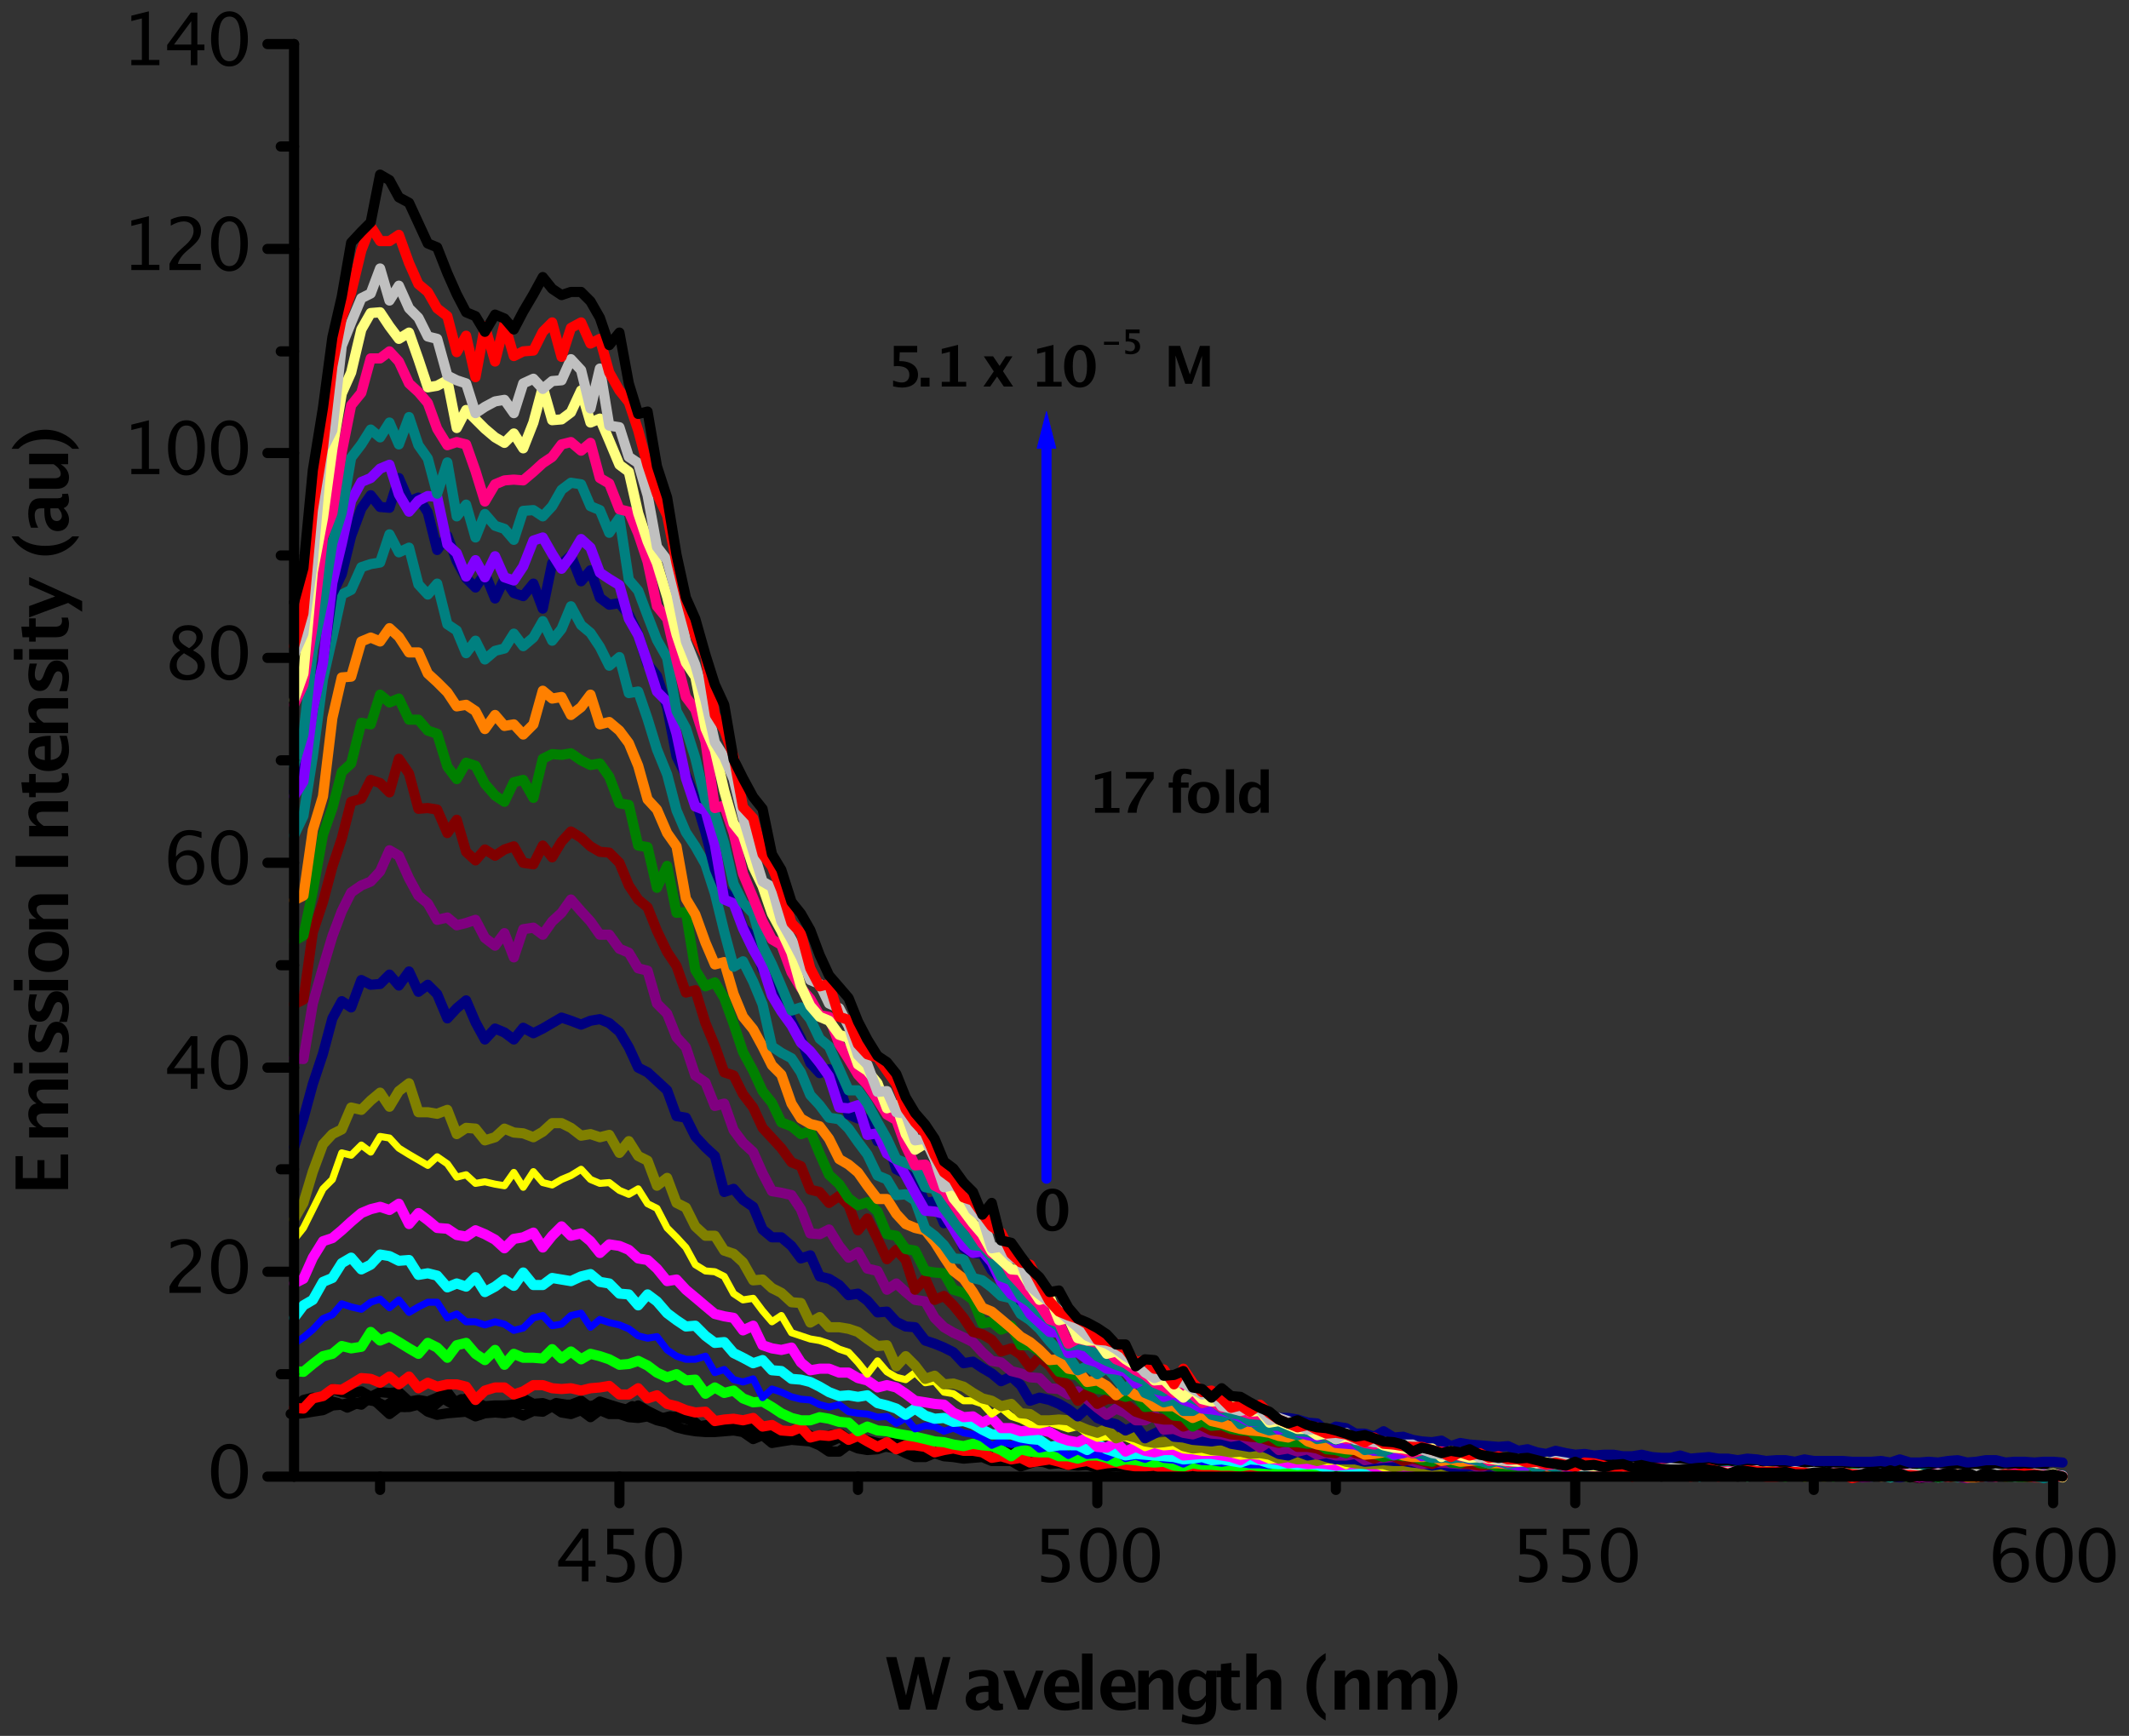 <?xml version="1.0" encoding="UTF-8"?>
<!DOCTYPE svg PUBLIC '-//W3C//DTD SVG 1.0//EN'
          'http://www.w3.org/TR/2001/REC-SVG-20010904/DTD/svg10.dtd'>
<svg stroke-dasharray="none" shape-rendering="auto" xmlns="http://www.w3.org/2000/svg" font-family="'Dialog'" text-rendering="auto" width="656" fill-opacity="1" color-interpolation="auto" color-rendering="auto" preserveAspectRatio="xMidYMid meet" font-size="12px" viewBox="0 0 656 535" fill="black" xmlns:xlink="http://www.w3.org/1999/xlink" stroke="black" image-rendering="auto" stroke-miterlimit="10" stroke-linecap="square" stroke-linejoin="miter" font-style="normal" stroke-width="1" height="535" stroke-dashoffset="0" font-weight="normal" stroke-opacity="1"
><rect x="0" y="0" width="656" height="535" fill="#333333" stroke="none"/><!--Generated by the Batik Graphics2D SVG Generator--><defs id="genericDefs"
  /><g
  ><defs id="defs1"
    ><clipPath clipPathUnits="userSpaceOnUse" id="clipPath1"
      ><path d="M-1 -1 L187.982 -1 L187.982 153.269 L-1 153.269 L-1 -1 Z"
      /></clipPath
      ><clipPath clipPathUnits="userSpaceOnUse" id="clipPath2"
      ><path d="M230.726 253.373 L230.726 2446.488 L2923.809 2446.488 L2923.809 253.373 Z"
      /></clipPath
      ><clipPath clipPathUnits="userSpaceOnUse" id="clipPath3"
      ><path d="M230.513 253.109 L230.513 2444.031 L2920.903 2444.031 L2920.903 253.109 Z"
      /></clipPath
      ><clipPath clipPathUnits="userSpaceOnUse" id="clipPath4"
      ><path d="M230.53 253.109 L230.53 2444.031 L2920.92 2444.031 L2920.92 253.109 Z"
      /></clipPath
      ><clipPath clipPathUnits="userSpaceOnUse" id="clipPath5"
      ><path d="M230.546 253.109 L230.546 2444.031 L2920.936 2444.031 L2920.936 253.109 Z"
      /></clipPath
      ><clipPath clipPathUnits="userSpaceOnUse" id="clipPath6"
      ><path d="M230.563 253.109 L230.563 2444.031 L2920.953 2444.031 L2920.953 253.109 Z"
      /></clipPath
      ><clipPath clipPathUnits="userSpaceOnUse" id="clipPath7"
      ><path d="M230.501 253.109 L230.501 2444.031 L2920.891 2444.031 L2920.891 253.109 Z"
      /></clipPath
      ><clipPath clipPathUnits="userSpaceOnUse" id="clipPath8"
      ><path d="M230.5 253.109 L230.5 2444.031 L2920.89 2444.031 L2920.89 253.109 Z"
      /></clipPath
      ><clipPath clipPathUnits="userSpaceOnUse" id="clipPath9"
      ><path d="M230.498 253.109 L230.498 2444.031 L2920.888 2444.031 L2920.888 253.109 Z"
      /></clipPath
      ><clipPath clipPathUnits="userSpaceOnUse" id="clipPath10"
      ><path d="M-0 -0 L-0 152.269 L186.982 152.269 L186.982 -0 Z"
      /></clipPath
      ><clipPath clipPathUnits="userSpaceOnUse" id="clipPath11"
      ><path d="M230.488 253.109 L230.488 2444.031 L2920.878 2444.031 L2920.878 253.109 Z"
      /></clipPath
      ><clipPath clipPathUnits="userSpaceOnUse" id="clipPath12"
      ><path d="M230.524 253.109 L230.524 2444.031 L2920.914 2444.031 L2920.914 253.109 Z"
      /></clipPath
      ><clipPath clipPathUnits="userSpaceOnUse" id="clipPath13"
      ><path d="M241.116 253.109 L241.116 2444.031 L2931.506 2444.031 L2931.506 253.109 Z"
      /></clipPath
      ><clipPath clipPathUnits="userSpaceOnUse" id="clipPath14"
      ><path d="M230.533 253.109 L230.533 2444.031 L2920.923 2444.031 L2920.923 253.109 Z"
      /></clipPath
      ><clipPath clipPathUnits="userSpaceOnUse" id="clipPath15"
      ><path d="M230.531 253.109 L230.531 2444.031 L2920.922 2444.031 L2920.922 253.109 Z"
      /></clipPath
      ><clipPath clipPathUnits="userSpaceOnUse" id="clipPath16"
      ><path d="M1817.06 1696.75 L-373.861 1696.75 L-373.861 4387.141 L1817.06 4387.141 Z"
      /></clipPath
    ></defs
    ><g stroke-width="13" transform="scale(3.467,3.467) translate(1,1) matrix(0.069,0,0,0.069,-16.019,-17.592)" stroke-linejoin="round" stroke-linecap="round"
    ><path fill="none" d="M592 2062 L604 2061 L616 2056 L629 2050 L641 2045 L653 2048 L665 2054 L678 2048 L690 2044 L702 2046 L714 2052 L726 2044 L739 2053 L751 2049 L763 2049 L775 2053 L788 2042 L800 2049 L812 2043 L824 2056 L836 2063 L849 2055 L861 2052 L873 2054 L885 2049 L898 2050 L910 2049 L922 2054 L934 2048 L946 2050 L959 2056 L971 2053 L983 2051 L995 2052 L1008 2053 L1020 2059 L1032 2052 L1044 2065 L1056 2061 L1069 2068 L1081 2065 L1093 2068 L1105 2066 L1118 2078 L1130 2076 L1142 2081 L1154 2078 L1166 2076 L1179 2079 L1191 2081 L1203 2080 L1215 2092 L1228 2090 L1240 2089 L1252 2085 L1264 2091 L1276 2091 L1289 2089 L1301 2088 L1313 2097 L1325 2094 L1338 2097 L1350 2100 L1362 2100 L1374 2098 L1386 2101 L1399 2101 L1411 2101 L1423 2103 L1435 2107 L1448 2106 L1460 2110 L1472 2106 L1484 2107 L1496 2112 L1509 2110 L1521 2109 L1533 2111 L1545 2113 L1558 2115 L1570 2115 L1582 2114 L1594 2116 L1606 2113 L1619 2114 L1631 2116 L1643 2112 L1655 2117 L1668 2114 L1680 2116 L1692 2116 L1704 2115 L1717 2116 L1729 2115 L1741 2118 L1753 2119 L1765 2118 L1778 2120 L1790 2118 L1802 2122 L1814 2120 L1827 2122 L1839 2122 L1851 2121 L1863 2120 L1875 2122 L1888 2122 L1900 2124 L1912 2122 L1924 2122 L1937 2121 L1949 2122 L1961 2123 L1973 2122 L1985 2122 L1998 2125 L2010 2124 L2022 2121 L2034 2123 L2047 2121 L2059 2125 L2071 2123 L2083 2122 L2095 2125 L2108 2124 L2120 2124 L2132 2123 L2144 2123 L2157 2123 L2169 2125 L2181 2124 L2193 2126 L2205 2123 L2218 2125 L2230 2124 L2242 2125 L2254 2123 L2267 2123 L2279 2124 L2291 2125 L2303 2126 L2315 2125 L2328 2127 L2340 2124 L2352 2124 L2364 2124 L2377 2125 L2389 2124 L2401 2125 L2413 2125 L2425 2125 L2438 2127 L2450 2128 L2462 2125 L2474 2126 L2487 2125 L2499 2127 L2511 2126 L2523 2127 L2535 2126 L2548 2129 L2560 2127 L2572 2125 L2584 2127 L2597 2127 L2609 2126 L2621 2126 L2633 2125 L2645 2125 L2658 2127 L2670 2126 L2682 2128 L2694 2128 L2707 2126 L2719 2125 L2731 2126 L2743 2126 L2755 2126 L2768 2126 L2780 2126 L2792 2126 L2804 2126 L2817 2127 L2829 2128 L2841 2126 L2853 2126" clip-path="url(#clipPath2)"
    /></g
    ><g stroke-width="13" transform="matrix(0.241,0,0,0.241,-52.067,-57.518)" stroke-linejoin="round" stroke-linecap="round"
    ><path fill="none" d="M592 2047 L604 2046 L616 2044 L629 2042 L641 2036 L653 2035 L665 2032 L678 2035 L690 2025 L702 2036 L714 2047 L726 2038 L739 2038 L751 2035 L763 2044 L775 2048 L788 2046 L800 2045 L812 2044 L824 2050 L836 2046 L849 2045 L861 2046 L873 2044 L885 2049 L898 2043 L910 2044 L922 2037 L934 2045 L946 2047 L959 2042 L971 2051 L983 2042 L995 2047 L1008 2047 L1020 2051 L1032 2052 L1044 2050 L1056 2055 L1069 2058 L1081 2064 L1093 2067 L1105 2069 L1118 2070 L1130 2070 L1142 2069 L1154 2068 L1166 2070 L1179 2079 L1191 2074 L1203 2084 L1215 2082 L1228 2080 L1240 2081 L1252 2082 L1264 2087 L1276 2095 L1289 2095 L1301 2086 L1313 2091 L1325 2093 L1338 2092 L1350 2088 L1362 2091 L1374 2097 L1386 2102 L1399 2102 L1411 2097 L1423 2101 L1435 2102 L1448 2104 L1460 2103 L1472 2102 L1484 2107 L1496 2107 L1509 2107 L1521 2114 L1533 2110 L1545 2106 L1558 2111 L1570 2110 L1582 2112 L1594 2113 L1606 2112 L1619 2116 L1631 2115 L1643 2114 L1655 2115 L1668 2115 L1680 2114 L1692 2116 L1704 2116 L1717 2114 L1729 2116 L1741 2117 L1753 2119 L1765 2113 L1778 2115 L1790 2118 L1802 2119 L1814 2116 L1827 2120 L1839 2117 L1851 2120 L1863 2121 L1875 2122 L1888 2122 L1900 2121 L1912 2119 L1924 2122 L1937 2122 L1949 2121 L1961 2119 L1973 2119 L1985 2122 L1998 2123 L2010 2123 L2022 2125 L2034 2123 L2047 2124 L2059 2124 L2071 2122 L2083 2122 L2095 2122 L2108 2124 L2120 2123 L2132 2123 L2144 2121 L2157 2123 L2169 2124 L2181 2126 L2193 2125 L2205 2125 L2218 2124 L2230 2125 L2242 2123 L2254 2126 L2267 2125 L2279 2124 L2291 2126 L2303 2125 L2315 2126 L2328 2124 L2340 2127 L2352 2124 L2364 2125 L2377 2124 L2389 2123 L2401 2125 L2413 2125 L2425 2125 L2438 2126 L2450 2127 L2462 2126 L2474 2125 L2487 2123 L2499 2125 L2511 2126 L2523 2127 L2535 2126 L2548 2125 L2560 2126 L2572 2126 L2584 2126 L2597 2124 L2609 2127 L2621 2126 L2633 2127 L2645 2124 L2658 2127 L2670 2129 L2682 2127 L2694 2127 L2707 2126 L2719 2128 L2731 2126 L2743 2126 L2755 2127 L2768 2126 L2780 2127 L2792 2126 L2804 2127 L2817 2127 L2829 2127 L2841 2128 L2853 2128" clip-path="url(#clipPath2)"
    /></g
    ><g stroke-width="13" transform="matrix(0.241,0,0,0.241,-52.067,-57.518)" stroke-linejoin="round" stroke-linecap="round"
    ><path fill="none" d="M592 2040 L604 2029 L616 2026 L629 2029 L641 2015 L653 2019 L665 2021 L678 2018 L690 2025 L702 2019 L714 2020 L726 2019 L739 2031 L751 2029 L763 2031 L775 2026 L788 2019 L800 2035 L812 2027 L824 2032 L836 2037 L849 2036 L861 2036 L873 2035 L885 2027 L898 2034 L910 2033 L922 2037 L934 2035 L946 2035 L959 2030 L971 2039 L983 2031 L995 2035 L1008 2039 L1020 2042 L1032 2036 L1044 2043 L1056 2049 L1069 2055 L1081 2050 L1093 2053 L1105 2058 L1118 2069 L1130 2061 L1142 2066 L1154 2059 L1166 2062 L1179 2067 L1191 2074 L1203 2070 L1215 2074 L1228 2073 L1240 2071 L1252 2080 L1264 2077 L1276 2083 L1289 2077 L1301 2083 L1313 2087 L1325 2085 L1338 2086 L1350 2089 L1362 2091 L1374 2094 L1386 2096 L1399 2094 L1411 2097 L1423 2099 L1435 2098 L1448 2099 L1460 2101 L1472 2101 L1484 2100 L1496 2102 L1509 2105 L1521 2104 L1533 2106 L1545 2108 L1558 2109 L1570 2106 L1582 2112 L1594 2106 L1606 2112 L1619 2112 L1631 2114 L1643 2112 L1655 2114 L1668 2113 L1680 2114 L1692 2114 L1704 2111 L1717 2113 L1729 2115 L1741 2113 L1753 2114 L1765 2117 L1778 2114 L1790 2117 L1802 2114 L1814 2116 L1827 2119 L1839 2119 L1851 2117 L1863 2117 L1875 2121 L1888 2116 L1900 2122 L1912 2121 L1924 2119 L1937 2119 L1949 2119 L1961 2120 L1973 2121 L1985 2121 L1998 2121 L2010 2120 L2022 2124 L2034 2118 L2047 2122 L2059 2122 L2071 2119 L2083 2122 L2095 2124 L2108 2124 L2120 2123 L2132 2124 L2144 2123 L2157 2123 L2169 2121 L2181 2124 L2193 2124 L2205 2126 L2218 2124 L2230 2123 L2242 2123 L2254 2122 L2267 2125 L2279 2123 L2291 2123 L2303 2127 L2315 2124 L2328 2126 L2340 2122 L2352 2124 L2364 2123 L2377 2125 L2389 2123 L2401 2126 L2413 2124 L2425 2125 L2438 2127 L2450 2124 L2462 2124 L2474 2125 L2487 2125 L2499 2126 L2511 2125 L2523 2126 L2535 2125 L2548 2123 L2560 2123 L2572 2126 L2584 2126 L2597 2126 L2609 2125 L2621 2127 L2633 2125 L2645 2126 L2658 2123 L2670 2127 L2682 2125 L2694 2126 L2707 2125 L2719 2125 L2731 2127 L2743 2126 L2755 2126 L2768 2125 L2780 2126 L2792 2125 L2804 2125 L2817 2125 L2829 2127 L2841 2125 L2853 2126" clip-path="url(#clipPath2)"
    /></g
    ><g fill="red" stroke-width="13" transform="matrix(0.241,0,0,0.241,-52.067,-57.518)" stroke-linecap="round" stroke="red" stroke-linejoin="round"
    ><path fill="none" d="M592 2039 L604 2040 L616 2027 L629 2024 L641 2015 L653 2016 L665 2009 L678 2001 L690 2002 L702 2007 L714 1999 L726 2009 L739 1999 L751 2014 L763 2007 L775 2012 L788 2009 L800 2009 L812 2012 L824 2029 L836 2017 L849 2013 L861 2013 L873 2022 L885 2018 L898 2010 L910 2010 L922 2014 L934 2015 L946 2014 L959 2017 L971 2014 L983 2013 L995 2011 L1008 2022 L1020 2022 L1032 2014 L1044 2027 L1056 2023 L1069 2034 L1081 2037 L1093 2042 L1105 2045 L1118 2044 L1130 2056 L1142 2054 L1154 2053 L1166 2055 L1179 2052 L1191 2063 L1203 2061 L1215 2068 L1228 2069 L1240 2064 L1252 2077 L1264 2074 L1276 2075 L1289 2072 L1301 2080 L1313 2075 L1325 2082 L1338 2089 L1350 2083 L1362 2092 L1374 2087 L1386 2087 L1399 2089 L1411 2096 L1423 2093 L1435 2091 L1448 2094 L1460 2094 L1472 2096 L1484 2103 L1496 2101 L1509 2105 L1521 2103 L1533 2109 L1545 2107 L1558 2105 L1570 2108 L1582 2112 L1594 2109 L1606 2107 L1619 2112 L1631 2110 L1643 2109 L1655 2112 L1668 2114 L1680 2114 L1692 2113 L1704 2117 L1717 2115 L1729 2116 L1741 2113 L1753 2116 L1765 2117 L1778 2116 L1790 2119 L1802 2118 L1814 2115 L1827 2117 L1839 2119 L1851 2120 L1863 2120 L1875 2117 L1888 2120 L1900 2121 L1912 2119 L1924 2119 L1937 2120 L1949 2120 L1961 2119 L1973 2121 L1985 2118 L1998 2122 L2010 2123 L2022 2121 L2034 2122 L2047 2121 L2059 2125 L2071 2123 L2083 2123 L2095 2124 L2108 2122 L2120 2126 L2132 2122 L2144 2124 L2157 2124 L2169 2124 L2181 2123 L2193 2124 L2205 2126 L2218 2124 L2230 2124 L2242 2125 L2254 2125 L2267 2125 L2279 2125 L2291 2123 L2303 2127 L2315 2125 L2328 2125 L2340 2125 L2352 2125 L2364 2122 L2377 2127 L2389 2126 L2401 2125 L2413 2127 L2425 2125 L2438 2125 L2450 2126 L2462 2126 L2474 2127 L2487 2127 L2499 2126 L2511 2123 L2523 2127 L2535 2126 L2548 2125 L2560 2126 L2572 2124 L2584 2129 L2597 2126 L2609 2125 L2621 2126 L2633 2126 L2645 2127 L2658 2127 L2670 2128 L2682 2126 L2694 2127 L2707 2127 L2719 2127 L2731 2127 L2743 2127 L2755 2127 L2768 2125 L2780 2127 L2792 2126 L2804 2126 L2817 2128 L2829 2128 L2841 2127 L2853 2127" clip-path="url(#clipPath2)"
    /></g
    ><g fill="lime" stroke-width="13" transform="matrix(0.241,0,0,0.241,-52.067,-57.518)" stroke-linecap="round" stroke="lime" stroke-linejoin="round"
    ><path fill="none" d="M592 1992 L604 1993 L616 1983 L629 1973 L641 1970 L653 1960 L665 1963 L678 1961 L690 1942 L702 1953 L714 1948 L726 1955 L739 1963 L751 1970 L763 1956 L775 1962 L788 1975 L800 1959 L812 1956 L824 1970 L836 1978 L849 1965 L861 1984 L873 1970 L885 1975 L898 1975 L910 1976 L922 1964 L934 1976 L946 1967 L959 1977 L971 1970 L983 1973 L995 1977 L1008 1984 L1020 1983 L1032 1979 L1044 1985 L1056 1994 L1069 2000 L1081 1996 L1093 2004 L1105 2003 L1118 2021 L1130 2013 L1142 2020 L1154 2017 L1166 2027 L1179 2032 L1191 2031 L1203 2038 L1215 2046 L1228 2052 L1240 2055 L1252 2055 L1264 2051 L1276 2053 L1289 2057 L1301 2058 L1313 2069 L1325 2063 L1338 2068 L1350 2069 L1362 2072 L1374 2074 L1386 2076 L1399 2079 L1411 2082 L1423 2083 L1435 2086 L1448 2088 L1460 2085 L1472 2087 L1484 2088 L1496 2093 L1509 2101 L1521 2092 L1533 2095 L1545 2096 L1558 2096 L1570 2101 L1582 2101 L1594 2104 L1606 2100 L1619 2100 L1631 2103 L1643 2108 L1655 2105 L1668 2106 L1680 2108 L1692 2109 L1704 2108 L1717 2113 L1729 2114 L1741 2110 L1753 2112 L1765 2112 L1778 2113 L1790 2113 L1802 2114 L1814 2112 L1827 2114 L1839 2114 L1851 2116 L1863 2115 L1875 2117 L1888 2115 L1900 2118 L1912 2116 L1924 2121 L1937 2118 L1949 2121 L1961 2118 L1973 2117 L1985 2119 L1998 2120 L2010 2120 L2022 2122 L2034 2123 L2047 2122 L2059 2120 L2071 2118 L2083 2123 L2095 2122 L2108 2122 L2120 2123 L2132 2122 L2144 2121 L2157 2122 L2169 2124 L2181 2124 L2193 2123 L2205 2122 L2218 2125 L2230 2123 L2242 2123 L2254 2123 L2267 2124 L2279 2124 L2291 2126 L2303 2125 L2315 2124 L2328 2125 L2340 2126 L2352 2125 L2364 2124 L2377 2126 L2389 2124 L2401 2124 L2413 2122 L2425 2125 L2438 2124 L2450 2124 L2462 2125 L2474 2125 L2487 2126 L2499 2127 L2511 2125 L2523 2127 L2535 2126 L2548 2125 L2560 2127 L2572 2125 L2584 2125 L2597 2125 L2609 2126 L2621 2125 L2633 2126 L2645 2127 L2658 2127 L2670 2125 L2682 2126 L2694 2127 L2707 2126 L2719 2126 L2731 2126 L2743 2124 L2755 2126 L2768 2126 L2780 2126 L2792 2127 L2804 2127 L2817 2126 L2829 2126 L2841 2125 L2853 2126" clip-path="url(#clipPath2)"
    /></g
    ><g fill="blue" stroke-width="9" transform="matrix(0.241,0,0,0.241,-52.067,-57.518)" stroke-linecap="round" stroke="blue" stroke-linejoin="round"
    ><path fill="none" d="M592 1957 L604 1949 L616 1939 L629 1925 L641 1920 L653 1906 L665 1910 L678 1913 L690 1904 L702 1900 L714 1911 L726 1901 L739 1917 L751 1910 L763 1904 L775 1904 L788 1924 L800 1919 L812 1929 L824 1929 L836 1933 L849 1929 L861 1932 L873 1940 L885 1937 L898 1924 L910 1921 L922 1934 L934 1932 L946 1921 L959 1918 L971 1936 L983 1926 L995 1930 L1008 1933 L1020 1938 L1032 1947 L1044 1950 L1056 1948 L1069 1965 L1081 1973 L1093 1977 L1105 1977 L1118 1973 L1130 1994 L1142 1990 L1154 2003 L1166 2006 L1179 2002 L1191 2026 L1203 2015 L1215 2019 L1228 2025 L1240 2028 L1252 2029 L1264 2035 L1276 2038 L1289 2035 L1301 2044 L1313 2046 L1325 2047 L1338 2051 L1350 2050 L1362 2059 L1374 2052 L1386 2066 L1399 2062 L1411 2063 L1423 2069 L1435 2065 L1448 2071 L1460 2073 L1472 2078 L1484 2087 L1496 2082 L1509 2086 L1521 2083 L1533 2082 L1545 2092 L1558 2089 L1570 2092 L1582 2100 L1594 2094 L1606 2100 L1619 2099 L1631 2103 L1643 2096 L1655 2104 L1668 2101 L1680 2105 L1692 2100 L1704 2105 L1717 2106 L1729 2111 L1741 2105 L1753 2108 L1765 2108 L1778 2110 L1790 2108 L1802 2110 L1814 2112 L1827 2112 L1839 2113 L1851 2111 L1863 2112 L1875 2112 L1888 2112 L1900 2112 L1912 2117 L1924 2115 L1937 2116 L1949 2116 L1961 2116 L1973 2118 L1985 2117 L1998 2116 L2010 2120 L2022 2118 L2034 2118 L2047 2120 L2059 2119 L2071 2121 L2083 2123 L2095 2119 L2108 2121 L2120 2121 L2132 2123 L2144 2121 L2157 2121 L2169 2121 L2181 2119 L2193 2122 L2205 2123 L2218 2122 L2230 2124 L2242 2122 L2254 2121 L2267 2124 L2279 2124 L2291 2122 L2303 2123 L2315 2123 L2328 2123 L2340 2124 L2352 2122 L2364 2122 L2377 2124 L2389 2125 L2401 2123 L2413 2125 L2425 2124 L2438 2124 L2450 2125 L2462 2123 L2474 2125 L2487 2125 L2499 2126 L2511 2126 L2523 2125 L2535 2125 L2548 2126 L2560 2125 L2572 2126 L2584 2125 L2597 2125 L2609 2127 L2621 2126 L2633 2126 L2645 2127 L2658 2126 L2670 2125 L2682 2126 L2694 2126 L2707 2125 L2719 2126 L2731 2126 L2743 2126 L2755 2126 L2768 2126 L2780 2128 L2792 2126 L2804 2127 L2817 2126 L2829 2126 L2841 2125 L2853 2127" clip-path="url(#clipPath2)"
    /></g
    ><g fill="aqua" stroke-width="13" transform="matrix(0.241,0,0,0.241,-52.067,-57.518)" stroke-linecap="round" stroke="aqua" stroke-linejoin="round"
    ><path fill="none" d="M592 1924 L604 1908 L616 1901 L629 1878 L641 1873 L653 1854 L665 1847 L678 1862 L690 1856 L702 1843 L714 1845 L726 1851 L739 1850 L751 1869 L763 1867 L775 1870 L788 1885 L800 1880 L812 1884 L824 1872 L836 1891 L849 1884 L861 1875 L873 1883 L885 1866 L898 1882 L910 1882 L922 1873 L934 1875 L946 1877 L959 1871 L971 1868 L983 1878 L995 1880 L1008 1893 L1020 1894 L1032 1908 L1044 1894 L1056 1903 L1069 1918 L1081 1927 L1093 1935 L1105 1934 L1118 1947 L1130 1956 L1142 1955 L1154 1969 L1166 1975 L1179 1982 L1191 1978 L1203 1991 L1215 1992 L1228 2002 L1240 2003 L1252 2006 L1264 2012 L1276 2019 L1289 2024 L1301 2023 L1313 2025 L1325 2023 L1338 2033 L1350 2036 L1362 2040 L1374 2048 L1386 2040 L1399 2049 L1411 2053 L1423 2052 L1435 2057 L1448 2056 L1460 2060 L1472 2067 L1484 2073 L1496 2073 L1509 2073 L1521 2077 L1533 2079 L1545 2080 L1558 2089 L1570 2087 L1582 2087 L1594 2087 L1606 2093 L1619 2085 L1631 2092 L1643 2096 L1655 2100 L1668 2098 L1680 2099 L1692 2100 L1704 2101 L1717 2102 L1729 2105 L1741 2104 L1753 2102 L1765 2106 L1778 2105 L1790 2107 L1802 2109 L1814 2105 L1827 2106 L1839 2110 L1851 2111 L1863 2110 L1875 2112 L1888 2111 L1900 2112 L1912 2116 L1924 2113 L1937 2115 L1949 2116 L1961 2117 L1973 2118 L1985 2122 L1998 2119 L2010 2116 L2022 2116 L2034 2120 L2047 2116 L2059 2120 L2071 2119 L2083 2119 L2095 2117 L2108 2118 L2120 2121 L2132 2121 L2144 2119 L2157 2120 L2169 2120 L2181 2123 L2193 2121 L2205 2122 L2218 2122 L2230 2123 L2242 2119 L2254 2124 L2267 2121 L2279 2124 L2291 2124 L2303 2122 L2315 2124 L2328 2123 L2340 2124 L2352 2124 L2364 2121 L2377 2123 L2389 2127 L2401 2123 L2413 2123 L2425 2124 L2438 2124 L2450 2127 L2462 2125 L2474 2126 L2487 2125 L2499 2125 L2511 2126 L2523 2126 L2535 2127 L2548 2125 L2560 2124 L2572 2125 L2584 2127 L2597 2125 L2609 2127 L2621 2125 L2633 2128 L2645 2124 L2658 2127 L2670 2126 L2682 2124 L2694 2128 L2707 2126 L2719 2128 L2731 2126 L2743 2126 L2755 2127 L2768 2125 L2780 2126 L2792 2126 L2804 2125 L2817 2127 L2829 2127 L2841 2127 L2853 2127" clip-path="url(#clipPath2)"
    /></g
    ><g fill="fuchsia" stroke-width="13" transform="matrix(0.241,0,0,0.241,-52.067,-57.518)" stroke-linecap="round" stroke="fuchsia" stroke-linejoin="round"
    ><path fill="none" d="M592 1880 L604 1874 L616 1847 L629 1826 L641 1822 L653 1812 L665 1801 L678 1790 L690 1785 L702 1782 L714 1786 L726 1778 L739 1804 L751 1790 L763 1799 L775 1809 L788 1810 L800 1818 L812 1820 L824 1812 L836 1817 L849 1824 L861 1835 L873 1823 L885 1821 L898 1815 L910 1834 L922 1819 L934 1807 L946 1819 L959 1816 L971 1826 L983 1841 L995 1830 L1008 1832 L1020 1837 L1032 1848 L1044 1850 L1056 1861 L1069 1877 L1081 1875 L1093 1888 L1105 1898 L1118 1909 L1130 1919 L1142 1922 L1154 1924 L1166 1940 L1179 1934 L1191 1959 L1203 1963 L1215 1965 L1228 1962 L1240 1981 L1252 1991 L1264 1989 L1276 1989 L1289 1994 L1301 1994 L1313 2001 L1325 2004 L1338 2013 L1350 2010 L1362 2013 L1374 2021 L1386 2030 L1399 2032 L1411 2034 L1423 2035 L1435 2045 L1448 2051 L1460 2050 L1472 2058 L1484 2052 L1496 2065 L1509 2065 L1521 2069 L1533 2068 L1545 2067 L1558 2070 L1570 2077 L1582 2081 L1594 2083 L1606 2077 L1619 2089 L1631 2090 L1643 2083 L1655 2095 L1668 2089 L1680 2094 L1692 2096 L1704 2093 L1717 2093 L1729 2100 L1741 2099 L1753 2098 L1765 2098 L1778 2100 L1790 2102 L1802 2106 L1814 2098 L1827 2105 L1839 2104 L1851 2106 L1863 2110 L1875 2109 L1888 2111 L1900 2110 L1912 2111 L1924 2113 L1937 2112 L1949 2111 L1961 2110 L1973 2115 L1985 2115 L1998 2116 L2010 2117 L2022 2119 L2034 2116 L2047 2117 L2059 2119 L2071 2118 L2083 2117 L2095 2118 L2108 2118 L2120 2123 L2132 2120 L2144 2120 L2157 2118 L2169 2119 L2181 2121 L2193 2121 L2205 2120 L2218 2121 L2230 2120 L2242 2122 L2254 2123 L2267 2122 L2279 2121 L2291 2120 L2303 2121 L2315 2123 L2328 2124 L2340 2123 L2352 2125 L2364 2123 L2377 2124 L2389 2126 L2401 2122 L2413 2122 L2425 2123 L2438 2125 L2450 2125 L2462 2123 L2474 2125 L2487 2124 L2499 2126 L2511 2125 L2523 2126 L2535 2123 L2548 2125 L2560 2125 L2572 2124 L2584 2126 L2597 2126 L2609 2126 L2621 2124 L2633 2124 L2645 2127 L2658 2126 L2670 2128 L2682 2127 L2694 2126 L2707 2127 L2719 2125 L2731 2126 L2743 2127 L2755 2126 L2768 2127 L2780 2124 L2792 2126 L2804 2126 L2817 2126 L2829 2127 L2841 2124 L2853 2126" clip-path="url(#clipPath2)"
    /></g
    ><g fill="yellow" stroke-width="9" transform="matrix(0.241,0,0,0.241,-52.067,-57.518)" stroke-linecap="round" stroke="yellow" stroke-linejoin="round"
    ><path fill="none" d="M592 1824 L604 1809 L616 1785 L629 1759 L641 1747 L653 1713 L665 1716 L678 1703 L690 1712 L702 1692 L714 1694 L726 1707 L739 1715 L751 1722 L763 1729 L775 1718 L788 1727 L800 1744 L812 1741 L824 1752 L836 1750 L849 1753 L861 1755 L873 1738 L885 1757 L898 1737 L910 1751 L922 1754 L934 1747 L946 1742 L959 1734 L971 1747 L983 1752 L995 1751 L1008 1761 L1020 1766 L1032 1759 L1044 1778 L1056 1784 L1069 1809 L1081 1821 L1093 1834 L1105 1856 L1118 1864 L1130 1865 L1142 1871 L1154 1893 L1166 1901 L1179 1899 L1191 1915 L1203 1929 L1215 1921 L1228 1943 L1240 1947 L1252 1951 L1264 1953 L1276 1957 L1289 1964 L1301 1968 L1313 1981 L1325 1996 L1338 1979 L1350 1993 L1362 2000 L1374 2003 L1386 1994 L1399 2007 L1411 2005 L1423 2019 L1435 2021 L1448 2030 L1460 2030 L1472 2034 L1484 2047 L1496 2039 L1509 2050 L1521 2054 L1533 2060 L1545 2061 L1558 2058 L1570 2062 L1582 2066 L1594 2063 L1606 2072 L1619 2078 L1631 2076 L1643 2079 L1655 2077 L1668 2083 L1680 2090 L1692 2086 L1704 2089 L1717 2088 L1729 2093 L1741 2094 L1753 2096 L1765 2096 L1778 2095 L1790 2098 L1802 2101 L1814 2100 L1827 2101 L1839 2106 L1851 2105 L1863 2101 L1875 2105 L1888 2105 L1900 2106 L1912 2108 L1924 2107 L1937 2113 L1949 2107 L1961 2109 L1973 2111 L1985 2116 L1998 2116 L2010 2111 L2022 2112 L2034 2115 L2047 2116 L2059 2119 L2071 2115 L2083 2116 L2095 2114 L2108 2116 L2120 2118 L2132 2118 L2144 2117 L2157 2116 L2169 2118 L2181 2121 L2193 2123 L2205 2122 L2218 2120 L2230 2121 L2242 2123 L2254 2119 L2267 2123 L2279 2120 L2291 2124 L2303 2121 L2315 2123 L2328 2122 L2340 2126 L2352 2123 L2364 2123 L2377 2122 L2389 2122 L2401 2123 L2413 2124 L2425 2122 L2438 2122 L2450 2124 L2462 2123 L2474 2125 L2487 2123 L2499 2124 L2511 2126 L2523 2126 L2535 2125 L2548 2125 L2560 2125 L2572 2125 L2584 2125 L2597 2124 L2609 2124 L2621 2126 L2633 2124 L2645 2126 L2658 2124 L2670 2126 L2682 2126 L2694 2126 L2707 2125 L2719 2124 L2731 2124 L2743 2125 L2755 2125 L2768 2125 L2780 2126 L2792 2124 L2804 2127 L2817 2126 L2829 2127 L2841 2126 L2853 2124" clip-path="url(#clipPath2)"
    /></g
    ><g fill="olive" stroke-width="13" transform="matrix(0.241,0,0,0.241,-52.067,-57.518)" stroke-linecap="round" stroke="olive" stroke-linejoin="round"
    ><path fill="none" d="M592 1798 L604 1777 L616 1737 L629 1702 L641 1689 L653 1683 L665 1655 L678 1658 L690 1646 L702 1636 L714 1654 L726 1634 L739 1624 L751 1661 L763 1661 L775 1663 L788 1658 L800 1689 L812 1681 L824 1682 L836 1697 L849 1693 L861 1682 L873 1687 L885 1688 L898 1693 L910 1686 L922 1675 L934 1675 L946 1681 L959 1691 L971 1689 L983 1693 L995 1690 L1008 1713 L1020 1698 L1032 1717 L1044 1723 L1056 1755 L1069 1745 L1081 1777 L1093 1783 L1105 1807 L1118 1819 L1130 1819 L1142 1838 L1154 1842 L1166 1853 L1179 1876 L1191 1875 L1203 1886 L1215 1892 L1228 1904 L1240 1905 L1252 1930 L1264 1923 L1276 1936 L1289 1936 L1301 1938 L1313 1942 L1325 1951 L1338 1960 L1350 1959 L1362 1986 L1374 1973 L1386 1985 L1399 2002 L1411 1998 L1423 2009 L1435 2008 L1448 2012 L1460 2020 L1472 2027 L1484 2030 L1496 2037 L1509 2034 L1521 2046 L1533 2047 L1545 2055 L1558 2055 L1570 2054 L1582 2055 L1594 2062 L1606 2067 L1619 2071 L1631 2066 L1643 2078 L1655 2074 L1668 2077 L1680 2082 L1692 2084 L1704 2083 L1717 2081 L1729 2088 L1741 2091 L1753 2090 L1765 2093 L1778 2094 L1790 2096 L1802 2095 L1814 2098 L1827 2097 L1839 2099 L1851 2104 L1863 2102 L1875 2105 L1888 2104 L1900 2107 L1912 2104 L1924 2104 L1937 2108 L1949 2110 L1961 2111 L1973 2111 L1985 2111 L1998 2115 L2010 2113 L2022 2114 L2034 2116 L2047 2114 L2059 2116 L2071 2114 L2083 2119 L2095 2115 L2108 2122 L2120 2117 L2132 2116 L2144 2121 L2157 2118 L2169 2119 L2181 2117 L2193 2123 L2205 2118 L2218 2123 L2230 2118 L2242 2120 L2254 2119 L2267 2122 L2279 2122 L2291 2123 L2303 2121 L2315 2123 L2328 2121 L2340 2122 L2352 2124 L2364 2122 L2377 2125 L2389 2122 L2401 2124 L2413 2126 L2425 2125 L2438 2125 L2450 2127 L2462 2122 L2474 2123 L2487 2126 L2499 2124 L2511 2124 L2523 2126 L2535 2126 L2548 2127 L2560 2126 L2572 2125 L2584 2124 L2597 2125 L2609 2125 L2621 2126 L2633 2127 L2645 2124 L2658 2127 L2670 2126 L2682 2126 L2694 2126 L2707 2127 L2719 2127 L2731 2126 L2743 2126 L2755 2125 L2768 2126 L2780 2126 L2792 2125 L2804 2127 L2817 2127 L2829 2126 L2841 2125 L2853 2126" clip-path="url(#clipPath2)"
    /></g
    ><g fill="navy" stroke-width="13" transform="matrix(0.241,0,0,0.241,-52.067,-57.518)" stroke-linecap="round" stroke="navy" stroke-linejoin="round"
    ><path fill="none" d="M592 1706 L604 1669 L616 1625 L629 1586 L641 1541 L653 1519 L665 1527 L678 1492 L690 1498 L702 1497 L714 1485 L726 1499 L739 1481 L751 1507 L763 1498 L775 1510 L788 1541 L800 1528 L812 1518 L824 1546 L836 1568 L849 1554 L861 1559 L873 1568 L885 1553 L898 1560 L910 1554 L922 1547 L934 1540 L946 1544 L959 1549 L971 1544 L983 1542 L995 1547 L1008 1558 L1020 1578 L1032 1604 L1044 1610 L1056 1621 L1069 1633 L1081 1666 L1093 1668 L1105 1692 L1118 1706 L1130 1717 L1142 1763 L1154 1759 L1166 1773 L1179 1782 L1191 1811 L1203 1821 L1215 1821 L1228 1832 L1240 1848 L1252 1844 L1264 1871 L1276 1874 L1289 1882 L1301 1895 L1313 1893 L1325 1902 L1338 1917 L1350 1916 L1362 1929 L1374 1935 L1386 1936 L1399 1953 L1411 1957 L1423 1962 L1435 1968 L1448 1982 L1460 1980 L1472 1988 L1484 1995 L1496 2005 L1509 1999 L1521 2010 L1533 2030 L1545 2026 L1558 2029 L1570 2034 L1582 2041 L1594 2050 L1606 2039 L1619 2052 L1631 2057 L1643 2060 L1655 2068 L1668 2062 L1680 2078 L1692 2072 L1704 2066 L1717 2076 L1729 2077 L1741 2080 L1753 2081 L1765 2082 L1778 2080 L1790 2085 L1802 2087 L1814 2089 L1827 2087 L1839 2092 L1851 2098 L1863 2100 L1875 2095 L1888 2100 L1900 2098 L1912 2102 L1924 2105 L1937 2105 L1949 2105 L1961 2108 L1973 2107 L1985 2106 L1998 2107 L2010 2107 L2022 2109 L2034 2110 L2047 2113 L2059 2111 L2071 2115 L2083 2116 L2095 2114 L2108 2115 L2120 2117 L2132 2117 L2144 2120 L2157 2115 L2169 2119 L2181 2121 L2193 2116 L2205 2119 L2218 2119 L2230 2120 L2242 2122 L2254 2122 L2267 2120 L2279 2122 L2291 2120 L2303 2122 L2315 2122 L2328 2123 L2340 2123 L2352 2121 L2364 2121 L2377 2124 L2389 2123 L2401 2123 L2413 2120 L2425 2125 L2438 2125 L2450 2126 L2462 2124 L2474 2124 L2487 2125 L2499 2125 L2511 2126 L2523 2124 L2535 2125 L2548 2126 L2560 2126 L2572 2125 L2584 2125 L2597 2126 L2609 2124 L2621 2126 L2633 2126 L2645 2128 L2658 2126 L2670 2124 L2682 2125 L2694 2127 L2707 2126 L2719 2126 L2731 2126 L2743 2126 L2755 2126 L2768 2126 L2780 2126 L2792 2127 L2804 2125 L2817 2125 L2829 2127 L2841 2127 L2853 2125" clip-path="url(#clipPath2)"
    /></g
    ><g fill="purple" stroke-width="13" transform="matrix(0.241,0,0,0.241,-52.067,-57.518)" stroke-linecap="round" stroke="purple" stroke-linejoin="round"
    ><path fill="none" d="M592 1592 L604 1593 L616 1522 L629 1476 L641 1436 L653 1404 L665 1380 L678 1371 L690 1366 L702 1353 L714 1326 L726 1333 L739 1362 L751 1384 L763 1394 L775 1415 L788 1412 L800 1422 L812 1419 L824 1415 L836 1438 L849 1448 L861 1432 L873 1463 L885 1427 L898 1425 L910 1434 L922 1417 L934 1406 L946 1389 L959 1404 L971 1417 L983 1434 L995 1434 L1008 1452 L1020 1457 L1032 1477 L1044 1480 L1056 1522 L1069 1535 L1081 1565 L1093 1578 L1105 1614 L1118 1623 L1130 1653 L1142 1650 L1154 1684 L1166 1700 L1179 1712 L1191 1739 L1203 1762 L1215 1764 L1228 1767 L1240 1785 L1252 1816 L1264 1817 L1276 1811 L1289 1832 L1301 1847 L1313 1840 L1325 1861 L1338 1864 L1350 1888 L1362 1880 L1374 1891 L1386 1901 L1399 1903 L1411 1924 L1423 1936 L1435 1943 L1448 1949 L1460 1955 L1472 1968 L1484 1979 L1496 1981 L1509 1992 L1521 1995 L1533 2000 L1545 2001 L1558 2014 L1570 2015 L1582 2022 L1594 2018 L1606 2028 L1619 2039 L1631 2048 L1643 2040 L1655 2045 L1668 2055 L1680 2055 L1692 2048 L1704 2067 L1717 2066 L1729 2071 L1741 2073 L1753 2069 L1765 2072 L1778 2073 L1790 2076 L1802 2074 L1814 2081 L1827 2090 L1839 2082 L1851 2093 L1863 2091 L1875 2095 L1888 2092 L1900 2099 L1912 2097 L1924 2100 L1937 2100 L1949 2098 L1961 2106 L1973 2104 L1985 2103 L1998 2102 L2010 2105 L2022 2107 L2034 2111 L2047 2109 L2059 2109 L2071 2110 L2083 2111 L2095 2111 L2108 2116 L2120 2111 L2132 2116 L2144 2114 L2157 2116 L2169 2116 L2181 2117 L2193 2116 L2205 2116 L2218 2120 L2230 2118 L2242 2119 L2254 2121 L2267 2121 L2279 2119 L2291 2121 L2303 2121 L2315 2122 L2328 2124 L2340 2122 L2352 2122 L2364 2124 L2377 2122 L2389 2121 L2401 2123 L2413 2122 L2425 2124 L2438 2122 L2450 2123 L2462 2123 L2474 2124 L2487 2120 L2499 2126 L2511 2123 L2523 2124 L2535 2125 L2548 2124 L2560 2122 L2572 2125 L2584 2124 L2597 2128 L2609 2127 L2621 2124 L2633 2126 L2645 2127 L2658 2126 L2670 2126 L2682 2128 L2694 2125 L2707 2124 L2719 2127 L2731 2129 L2743 2125 L2755 2127 L2768 2127 L2780 2126 L2792 2126 L2804 2125 L2817 2127 L2829 2126 L2841 2128 L2853 2126" clip-path="url(#clipPath2)"
    /></g
    ><g fill="maroon" stroke-width="13" transform="matrix(0.241,0,0,0.241,-52.067,-57.518)" stroke-linecap="round" stroke="maroon" stroke-linejoin="round"
    ><path fill="none" d="M592 1523 L604 1517 L616 1431 L629 1392 L641 1347 L653 1311 L665 1264 L678 1260 L690 1236 L702 1240 L714 1252 L726 1209 L739 1228 L751 1273 L763 1272 L775 1274 L788 1304 L800 1287 L812 1328 L824 1339 L836 1325 L849 1333 L861 1325 L873 1321 L885 1342 L898 1344 L910 1320 L922 1335 L934 1315 L946 1302 L959 1310 L971 1321 L983 1328 L995 1329 L1008 1342 L1020 1371 L1032 1389 L1044 1399 L1056 1429 L1069 1456 L1081 1474 L1093 1508 L1105 1505 L1118 1547 L1130 1576 L1142 1610 L1154 1614 L1166 1638 L1179 1655 L1191 1681 L1203 1694 L1215 1707 L1228 1725 L1240 1730 L1252 1760 L1264 1763 L1276 1777 L1289 1768 L1301 1780 L1313 1812 L1325 1797 L1338 1823 L1350 1849 L1362 1837 L1374 1850 L1386 1888 L1399 1874 L1411 1901 L1423 1896 L1435 1908 L1448 1924 L1460 1942 L1472 1945 L1484 1952 L1496 1967 L1509 1963 L1521 1971 L1533 1987 L1545 1974 L1558 1985 L1570 2002 L1582 2010 L1594 2030 L1606 2020 L1619 2034 L1631 2028 L1643 2027 L1655 2034 L1668 2044 L1680 2048 L1692 2052 L1704 2054 L1717 2054 L1729 2063 L1741 2059 L1753 2062 L1765 2068 L1778 2070 L1790 2073 L1802 2074 L1814 2076 L1827 2077 L1839 2081 L1851 2084 L1863 2081 L1875 2089 L1888 2089 L1900 2091 L1912 2096 L1924 2097 L1937 2091 L1949 2097 L1961 2099 L1973 2104 L1985 2099 L1998 2101 L2010 2107 L2022 2104 L2034 2107 L2047 2111 L2059 2106 L2071 2105 L2083 2110 L2095 2111 L2108 2113 L2120 2112 L2132 2110 L2144 2114 L2157 2112 L2169 2114 L2181 2115 L2193 2117 L2205 2116 L2218 2120 L2230 2117 L2242 2120 L2254 2117 L2267 2120 L2279 2119 L2291 2119 L2303 2120 L2315 2120 L2328 2122 L2340 2121 L2352 2122 L2364 2121 L2377 2124 L2389 2120 L2401 2122 L2413 2124 L2425 2122 L2438 2122 L2450 2123 L2462 2122 L2474 2125 L2487 2124 L2499 2124 L2511 2124 L2523 2124 L2535 2126 L2548 2125 L2560 2126 L2572 2125 L2584 2124 L2597 2126 L2609 2126 L2621 2127 L2633 2125 L2645 2124 L2658 2125 L2670 2127 L2682 2126 L2694 2123 L2707 2127 L2719 2127 L2731 2125 L2743 2124 L2755 2126 L2768 2126 L2780 2126 L2792 2124 L2804 2124 L2817 2126 L2829 2127 L2841 2126 L2853 2125" clip-path="url(#clipPath2)"
    /></g
    ><g fill="green" stroke-width="13" transform="matrix(0.241,0,0,0.241,-52.067,-57.518)" stroke-linecap="round" stroke="green" stroke-linejoin="round"
    ><path fill="none" d="M592 1442 L604 1435 L616 1378 L629 1306 L641 1272 L653 1226 L665 1215 L678 1163 L690 1165 L702 1127 L714 1137 L726 1132 L739 1159 L751 1159 L763 1173 L775 1177 L788 1219 L800 1235 L812 1214 L824 1218 L836 1241 L849 1256 L861 1264 L873 1239 L885 1236 L898 1259 L910 1209 L922 1203 L934 1204 L946 1202 L959 1211 L971 1217 L983 1215 L995 1232 L1008 1266 L1020 1268 L1032 1320 L1044 1322 L1056 1374 L1069 1346 L1081 1406 L1093 1405 L1105 1479 L1118 1500 L1130 1495 L1142 1515 L1154 1548 L1166 1584 L1179 1608 L1191 1634 L1203 1649 L1215 1674 L1228 1679 L1240 1689 L1252 1685 L1264 1714 L1276 1741 L1289 1753 L1301 1771 L1313 1780 L1325 1776 L1338 1788 L1350 1817 L1362 1819 L1374 1836 L1386 1838 L1399 1864 L1411 1866 L1423 1867 L1435 1888 L1448 1892 L1460 1901 L1472 1931 L1484 1929 L1496 1939 L1509 1934 L1521 1959 L1533 1959 L1545 1967 L1558 1978 L1570 1993 L1582 1995 L1594 1998 L1606 2010 L1619 2015 L1631 2016 L1643 2021 L1655 2025 L1668 2022 L1680 2038 L1692 2037 L1704 2039 L1717 2049 L1729 2050 L1741 2063 L1753 2056 L1765 2062 L1778 2061 L1790 2066 L1802 2068 L1814 2069 L1827 2078 L1839 2074 L1851 2082 L1863 2083 L1875 2083 L1888 2085 L1900 2084 L1912 2092 L1924 2093 L1937 2097 L1949 2090 L1961 2095 L1973 2098 L1985 2102 L1998 2099 L2010 2101 L2022 2101 L2034 2106 L2047 2108 L2059 2101 L2071 2109 L2083 2110 L2095 2105 L2108 2110 L2120 2111 L2132 2115 L2144 2115 L2157 2116 L2169 2114 L2181 2115 L2193 2114 L2205 2114 L2218 2120 L2230 2116 L2242 2116 L2254 2118 L2267 2118 L2279 2117 L2291 2118 L2303 2117 L2315 2118 L2328 2119 L2340 2120 L2352 2120 L2364 2120 L2377 2123 L2389 2122 L2401 2124 L2413 2124 L2425 2121 L2438 2124 L2450 2125 L2462 2123 L2474 2124 L2487 2123 L2499 2123 L2511 2123 L2523 2122 L2535 2125 L2548 2125 L2560 2125 L2572 2124 L2584 2122 L2597 2124 L2609 2123 L2621 2126 L2633 2127 L2645 2124 L2658 2128 L2670 2124 L2682 2125 L2694 2128 L2707 2125 L2719 2125 L2731 2124 L2743 2127 L2755 2126 L2768 2126 L2780 2127 L2792 2127 L2804 2125 L2817 2127 L2829 2127 L2841 2126 L2853 2126" clip-path="url(#clipPath2)"
    /></g
    ><g fill="rgb(255,128,0)" stroke-width="13" transform="matrix(0.241,0,0,0.241,-52.067,-57.518)" stroke-linecap="round" stroke="rgb(255,128,0)" stroke-linejoin="round"
    ><path fill="none" d="M592 1390 L604 1384 L616 1300 L629 1257 L641 1157 L653 1105 L665 1104 L678 1059 L690 1054 L702 1059 L714 1042 L726 1053 L739 1073 L751 1073 L763 1100 L775 1111 L788 1124 L800 1142 L812 1140 L824 1148 L836 1171 L849 1153 L861 1167 L873 1165 L885 1178 L898 1165 L910 1122 L922 1132 L934 1130 L946 1153 L959 1143 L971 1127 L983 1165 L995 1162 L1008 1173 L1020 1189 L1032 1218 L1044 1261 L1056 1274 L1069 1304 L1081 1321 L1093 1388 L1105 1408 L1118 1444 L1130 1472 L1142 1469 L1154 1510 L1166 1539 L1179 1555 L1191 1577 L1203 1601 L1215 1613 L1228 1650 L1240 1669 L1252 1676 L1264 1679 L1276 1695 L1289 1721 L1301 1728 L1313 1738 L1325 1755 L1338 1772 L1350 1772 L1362 1791 L1374 1804 L1386 1809 L1399 1812 L1411 1827 L1423 1846 L1435 1864 L1448 1874 L1460 1891 L1472 1911 L1484 1916 L1496 1926 L1509 1937 L1521 1948 L1533 1955 L1545 1965 L1558 1978 L1570 1977 L1582 1989 L1594 1991 L1606 2006 L1619 2004 L1631 2011 L1643 2023 L1655 2014 L1668 2023 L1680 2026 L1692 2037 L1704 2037 L1717 2037 L1729 2045 L1741 2052 L1753 2047 L1765 2056 L1778 2059 L1790 2063 L1802 2066 L1814 2068 L1827 2069 L1839 2071 L1851 2075 L1863 2077 L1875 2072 L1888 2082 L1900 2086 L1912 2088 L1924 2090 L1937 2092 L1949 2093 L1961 2099 L1973 2098 L1985 2096 L1998 2096 L2010 2100 L2022 2102 L2034 2102 L2047 2101 L2059 2107 L2071 2105 L2083 2108 L2095 2107 L2108 2106 L2120 2110 L2132 2110 L2144 2111 L2157 2111 L2169 2112 L2181 2113 L2193 2114 L2205 2119 L2218 2117 L2230 2118 L2242 2119 L2254 2117 L2267 2117 L2279 2118 L2291 2119 L2303 2115 L2315 2119 L2328 2120 L2340 2118 L2352 2120 L2364 2123 L2377 2121 L2389 2121 L2401 2124 L2413 2122 L2425 2123 L2438 2124 L2450 2123 L2462 2123 L2474 2120 L2487 2121 L2499 2125 L2511 2123 L2523 2123 L2535 2125 L2548 2123 L2560 2123 L2572 2124 L2584 2127 L2597 2123 L2609 2125 L2621 2124 L2633 2126 L2645 2124 L2658 2127 L2670 2125 L2682 2125 L2694 2125 L2707 2127 L2719 2124 L2731 2128 L2743 2128 L2755 2124 L2768 2127 L2780 2125 L2792 2125 L2804 2124 L2817 2124 L2829 2126 L2841 2126 L2853 2126" clip-path="url(#clipPath2)"
    /></g
    ><g fill="teal" stroke-width="13" transform="matrix(0.241,0,0,0.241,-52.067,-57.518)" stroke-linecap="round" stroke="teal" stroke-linejoin="round"
    ><path fill="none" d="M592 1307 L604 1282 L616 1206 L629 1107 L641 1054 L653 999 L665 993 L678 964 L690 960 L702 958 L714 922 L726 945 L739 939 L751 986 L763 999 L775 985 L788 1037 L800 1045 L812 1074 L824 1058 L836 1082 L849 1071 L861 1068 L873 1049 L885 1065 L898 1054 L910 1033 L922 1058 L934 1043 L946 1014 L959 1038 L971 1048 L983 1066 L995 1090 L1008 1079 L1020 1125 L1032 1123 L1044 1158 L1056 1197 L1069 1229 L1081 1275 L1093 1303 L1105 1321 L1118 1344 L1130 1381 L1142 1430 L1154 1475 L1166 1468 L1179 1494 L1191 1523 L1203 1577 L1215 1585 L1228 1592 L1240 1610 L1252 1639 L1264 1652 L1276 1668 L1289 1670 L1301 1682 L1313 1699 L1325 1715 L1338 1742 L1350 1747 L1362 1767 L1374 1766 L1386 1774 L1399 1810 L1411 1819 L1423 1831 L1435 1848 L1448 1849 L1460 1873 L1472 1876 L1484 1885 L1496 1896 L1509 1899 L1521 1919 L1533 1927 L1545 1938 L1558 1954 L1570 1967 L1582 1973 L1594 1991 L1606 1986 L1619 1996 L1631 1988 L1643 2001 L1655 2017 L1668 2000 L1680 2020 L1692 2025 L1704 2032 L1717 2029 L1729 2043 L1741 2043 L1753 2036 L1765 2048 L1778 2051 L1790 2046 L1802 2060 L1814 2054 L1827 2064 L1839 2068 L1851 2066 L1863 2071 L1875 2074 L1888 2071 L1900 2079 L1912 2077 L1924 2082 L1937 2084 L1949 2085 L1961 2089 L1973 2094 L1985 2095 L1998 2100 L2010 2096 L2022 2094 L2034 2100 L2047 2103 L2059 2103 L2071 2100 L2083 2103 L2095 2102 L2108 2107 L2120 2106 L2132 2105 L2144 2109 L2157 2110 L2169 2112 L2181 2111 L2193 2111 L2205 2114 L2218 2112 L2230 2112 L2242 2114 L2254 2113 L2267 2118 L2279 2115 L2291 2117 L2303 2120 L2315 2118 L2328 2117 L2340 2119 L2352 2120 L2364 2122 L2377 2119 L2389 2121 L2401 2118 L2413 2120 L2425 2119 L2438 2122 L2450 2121 L2462 2120 L2474 2121 L2487 2121 L2499 2122 L2511 2124 L2523 2123 L2535 2124 L2548 2124 L2560 2123 L2572 2124 L2584 2123 L2597 2123 L2609 2123 L2621 2123 L2633 2125 L2645 2125 L2658 2124 L2670 2124 L2682 2123 L2694 2124 L2707 2125 L2719 2125 L2731 2124 L2743 2126 L2755 2125 L2768 2126 L2780 2125 L2792 2127 L2804 2125 L2817 2126 L2829 2125 L2841 2125 L2853 2127" clip-path="url(#clipPath2)"
    /></g
    ><g fill="navy" stroke-width="13" transform="matrix(0.241,0,0,0.241,-52.067,-57.518)" stroke-linecap="round" stroke="navy" stroke-linejoin="round"
    ><path fill="none" d="M592 1251 L604 1226 L616 1145 L629 1082 L641 998 L653 973 L665 924 L678 889 L690 872 L702 887 L714 888 L726 850 L739 880 L751 875 L763 894 L775 942 L788 924 L800 956 L812 978 L824 990 L836 972 L849 1004 L861 979 L873 997 L885 1001 L898 985 L910 1017 L922 959 L934 960 L946 949 L959 982 L971 968 L983 1003 L995 1012 L1008 1010 L1020 1025 L1032 1050 L1044 1088 L1056 1103 L1069 1143 L1081 1206 L1093 1230 L1105 1260 L1118 1303 L1130 1350 L1142 1379 L1154 1389 L1166 1425 L1179 1438 L1191 1478 L1203 1495 L1215 1513 L1228 1544 L1240 1567 L1252 1598 L1264 1611 L1276 1606 L1289 1628 L1301 1664 L1313 1669 L1325 1670 L1338 1698 L1350 1696 L1362 1734 L1374 1740 L1386 1748 L1399 1777 L1411 1775 L1423 1803 L1435 1797 L1448 1835 L1460 1841 L1472 1842 L1484 1863 L1496 1875 L1509 1870 L1521 1902 L1533 1908 L1545 1918 L1558 1927 L1570 1940 L1582 1957 L1594 1961 L1606 1967 L1619 1970 L1631 1970 L1643 1982 L1655 1985 L1668 1997 L1680 1999 L1692 2001 L1704 2008 L1717 2012 L1729 2020 L1741 2015 L1753 2021 L1765 2026 L1778 2022 L1790 2034 L1802 2033 L1814 2044 L1827 2047 L1839 2050 L1851 2052 L1863 2052 L1875 2054 L1888 2058 L1900 2059 L1912 2069 L1924 2063 L1937 2065 L1949 2072 L1961 2072 L1973 2076 L1985 2069 L1998 2077 L2010 2076 L2022 2080 L2034 2082 L2047 2083 L2059 2081 L2071 2088 L2083 2084 L2095 2086 L2108 2087 L2120 2088 L2132 2089 L2144 2088 L2157 2094 L2169 2092 L2181 2096 L2193 2098 L2205 2094 L2218 2097 L2230 2099 L2242 2098 L2254 2100 L2267 2099 L2279 2099 L2291 2101 L2303 2101 L2315 2099 L2328 2102 L2340 2103 L2352 2103 L2364 2100 L2377 2104 L2389 2103 L2401 2102 L2413 2104 L2425 2104 L2438 2106 L2450 2104 L2462 2105 L2474 2107 L2487 2106 L2499 2106 L2511 2108 L2523 2105 L2535 2107 L2548 2107 L2560 2107 L2572 2107 L2584 2108 L2597 2108 L2609 2108 L2621 2107 L2633 2109 L2645 2105 L2658 2109 L2670 2109 L2682 2108 L2694 2109 L2707 2107 L2719 2106 L2731 2109 L2743 2108 L2755 2106 L2768 2106 L2780 2109 L2792 2108 L2804 2108 L2817 2109 L2829 2108 L2841 2108 L2853 2109" clip-path="url(#clipPath2)"
    /></g
    ><g fill="rgb(128,0,255)" stroke-width="13" transform="matrix(0.241,0,0,0.241,-52.067,-57.518)" stroke-linecap="round" stroke="rgb(128,0,255)" stroke-linejoin="round"
    ><path fill="none" d="M592 1257 L604 1238 L616 1146 L629 1086 L641 984 L653 934 L665 879 L678 855 L690 850 L702 838 L714 833 L726 871 L739 893 L751 879 L763 873 L775 874 L788 935 L800 946 L812 976 L824 955 L836 977 L849 950 L861 977 L873 981 L885 963 L898 930 L910 926 L922 947 L934 966 L946 950 L959 928 L971 939 L983 971 L995 979 L1008 987 L1020 1030 L1032 1051 L1044 1086 L1056 1123 L1069 1136 L1081 1177 L1093 1234 L1105 1270 L1118 1275 L1130 1319 L1142 1389 L1154 1394 L1166 1426 L1179 1453 L1191 1474 L1203 1512 L1215 1532 L1228 1550 L1240 1572 L1252 1583 L1264 1598 L1276 1615 L1289 1655 L1301 1656 L1313 1652 L1325 1690 L1338 1688 L1350 1714 L1362 1722 L1374 1742 L1386 1764 L1399 1787 L1411 1788 L1423 1791 L1435 1810 L1448 1832 L1460 1841 L1472 1839 L1484 1853 L1496 1878 L1509 1894 L1521 1900 L1533 1919 L1545 1930 L1558 1942 L1570 1943 L1582 1969 L1594 1968 L1606 1977 L1619 1981 L1631 1989 L1643 1990 L1655 1993 L1668 2008 L1680 2001 L1692 2013 L1704 2025 L1717 2021 L1729 2029 L1741 2033 L1753 2040 L1765 2041 L1778 2043 L1790 2046 L1802 2051 L1814 2057 L1827 2057 L1839 2056 L1851 2067 L1863 2064 L1875 2070 L1888 2074 L1900 2076 L1912 2075 L1924 2084 L1937 2085 L1949 2086 L1961 2091 L1973 2094 L1985 2091 L1998 2099 L2010 2097 L2022 2093 L2034 2101 L2047 2097 L2059 2098 L2071 2097 L2083 2101 L2095 2105 L2108 2106 L2120 2106 L2132 2108 L2144 2111 L2157 2113 L2169 2113 L2181 2111 L2193 2113 L2205 2111 L2218 2115 L2230 2115 L2242 2115 L2254 2116 L2267 2116 L2279 2118 L2291 2118 L2303 2116 L2315 2122 L2328 2119 L2340 2121 L2352 2123 L2364 2119 L2377 2123 L2389 2119 L2401 2119 L2413 2121 L2425 2122 L2438 2122 L2450 2120 L2462 2122 L2474 2122 L2487 2121 L2499 2125 L2511 2126 L2523 2124 L2535 2125 L2548 2123 L2560 2122 L2572 2123 L2584 2124 L2597 2124 L2609 2123 L2621 2123 L2633 2124 L2645 2125 L2658 2123 L2670 2125 L2682 2124 L2694 2123 L2707 2125 L2719 2125 L2731 2125 L2743 2125 L2755 2126 L2768 2126 L2780 2126 L2792 2125 L2804 2126 L2817 2127 L2829 2124 L2841 2126 L2853 2127" clip-path="url(#clipPath2)"
    /></g
    ><g fill="teal" stroke-width="13" transform="matrix(0.241,0,0,0.241,-52.067,-57.518)" stroke-linecap="round" stroke="teal" stroke-linejoin="round"
    ><path fill="none" d="M592 1218 L604 1178 L616 1070 L629 1008 L641 933 L653 894 L665 824 L678 807 L690 788 L702 798 L714 779 L726 807 L739 772 L751 808 L763 825 L775 870 L788 830 L800 899 L812 884 L824 926 L836 896 L849 911 L861 915 L873 929 L885 892 L898 891 L910 899 L922 886 L934 865 L946 856 L959 858 L971 886 L983 891 L995 920 L1008 901 L1020 980 L1032 994 L1044 1026 L1056 1057 L1069 1080 L1081 1148 L1093 1170 L1105 1208 L1118 1262 L1130 1279 L1142 1317 L1154 1369 L1166 1393 L1179 1407 L1191 1448 L1203 1472 L1215 1500 L1228 1531 L1240 1527 L1252 1542 L1264 1567 L1276 1577 L1289 1606 L1301 1633 L1313 1633 L1325 1650 L1338 1674 L1350 1695 L1362 1721 L1374 1726 L1386 1730 L1399 1757 L1411 1759 L1423 1784 L1435 1800 L1448 1817 L1460 1831 L1472 1832 L1484 1847 L1496 1871 L1509 1876 L1521 1896 L1533 1904 L1545 1916 L1558 1927 L1570 1935 L1582 1960 L1594 1958 L1606 1961 L1619 1973 L1631 1979 L1643 1984 L1655 1988 L1668 1999 L1680 2004 L1692 2015 L1704 2018 L1717 2013 L1729 2023 L1741 2027 L1753 2033 L1765 2030 L1778 2040 L1790 2046 L1802 2048 L1814 2056 L1827 2057 L1839 2062 L1851 2062 L1863 2068 L1875 2069 L1888 2070 L1900 2073 L1912 2076 L1924 2080 L1937 2074 L1949 2083 L1961 2093 L1973 2091 L1985 2095 L1998 2090 L2010 2092 L2022 2097 L2034 2098 L2047 2103 L2059 2101 L2071 2104 L2083 2102 L2095 2104 L2108 2107 L2120 2110 L2132 2106 L2144 2111 L2157 2108 L2169 2109 L2181 2117 L2193 2112 L2205 2116 L2218 2112 L2230 2113 L2242 2116 L2254 2115 L2267 2116 L2279 2117 L2291 2117 L2303 2119 L2315 2120 L2328 2117 L2340 2117 L2352 2123 L2364 2119 L2377 2121 L2389 2121 L2401 2121 L2413 2123 L2425 2121 L2438 2119 L2450 2121 L2462 2121 L2474 2122 L2487 2124 L2499 2123 L2511 2123 L2523 2124 L2535 2126 L2548 2121 L2560 2125 L2572 2123 L2584 2124 L2597 2123 L2609 2124 L2621 2123 L2633 2126 L2645 2124 L2658 2126 L2670 2123 L2682 2123 L2694 2125 L2707 2126 L2719 2127 L2731 2124 L2743 2125 L2755 2127 L2768 2126 L2780 2126 L2792 2125 L2804 2125 L2817 2126 L2829 2129 L2841 2126 L2853 2125" clip-path="url(#clipPath2)"
    /></g
    ><g fill="rgb(255,0,128)" stroke-width="13" transform="matrix(0.241,0,0,0.241,-52.067,-57.518)" stroke-linecap="round" stroke="rgb(255,0,128)" stroke-linejoin="round"
    ><path fill="none" d="M592 1140 L604 1114 L616 1038 L629 926 L641 895 L653 817 L665 757 L678 741 L690 697 L702 697 L714 688 L726 701 L739 729 L751 740 L763 754 L775 787 L788 808 L800 804 L812 807 L824 841 L836 880 L849 858 L861 853 L873 852 L885 853 L898 842 L910 831 L922 823 L934 807 L946 804 L959 815 L971 805 L983 850 L995 857 L1008 890 L1020 893 L1032 921 L1044 957 L1056 1014 L1069 1030 L1081 1083 L1093 1130 L1105 1146 L1118 1187 L1130 1272 L1142 1269 L1154 1304 L1166 1356 L1179 1387 L1191 1417 L1203 1440 L1215 1447 L1228 1482 L1240 1502 L1252 1516 L1264 1537 L1276 1539 L1289 1574 L1301 1593 L1313 1613 L1325 1626 L1338 1645 L1350 1664 L1362 1671 L1374 1704 L1386 1729 L1399 1728 L1411 1755 L1423 1761 L1435 1778 L1448 1797 L1460 1811 L1472 1829 L1484 1842 L1496 1845 L1509 1868 L1521 1881 L1533 1895 L1545 1907 L1558 1926 L1570 1930 L1582 1957 L1594 1951 L1606 1953 L1619 1956 L1631 1965 L1643 1977 L1655 1982 L1668 1991 L1680 1997 L1692 2007 L1704 2012 L1717 2020 L1729 2019 L1741 2022 L1753 2033 L1765 2030 L1778 2039 L1790 2037 L1802 2043 L1814 2047 L1827 2048 L1839 2052 L1851 2054 L1863 2057 L1875 2066 L1888 2065 L1900 2064 L1912 2074 L1924 2074 L1937 2079 L1949 2079 L1961 2084 L1973 2086 L1985 2082 L1998 2090 L2010 2093 L2022 2097 L2034 2093 L2047 2095 L2059 2095 L2071 2097 L2083 2101 L2095 2102 L2108 2100 L2120 2107 L2132 2105 L2144 2109 L2157 2107 L2169 2107 L2181 2110 L2193 2112 L2205 2111 L2218 2114 L2230 2112 L2242 2113 L2254 2115 L2267 2118 L2279 2119 L2291 2116 L2303 2119 L2315 2117 L2328 2117 L2340 2116 L2352 2117 L2364 2121 L2377 2122 L2389 2119 L2401 2122 L2413 2121 L2425 2120 L2438 2121 L2450 2123 L2462 2123 L2474 2122 L2487 2122 L2499 2123 L2511 2124 L2523 2123 L2535 2123 L2548 2124 L2560 2125 L2572 2123 L2584 2124 L2597 2123 L2609 2124 L2621 2124 L2633 2125 L2645 2123 L2658 2125 L2670 2127 L2682 2124 L2694 2123 L2707 2127 L2719 2125 L2731 2125 L2743 2125 L2755 2126 L2768 2127 L2780 2125 L2792 2123 L2804 2125 L2817 2127 L2829 2125 L2841 2124 L2853 2126" clip-path="url(#clipPath2)"
    /></g
    ><g fill="rgb(255,255,128)" stroke-width="13" transform="matrix(0.241,0,0,0.241,-52.067,-57.518)" stroke-linecap="round" stroke="rgb(255,255,128)" stroke-linejoin="round"
    ><path fill="none" d="M592 1134 L604 1100 L616 970 L629 901 L641 813 L653 742 L665 715 L678 660 L690 639 L702 638 L714 656 L726 672 L739 664 L751 698 L763 734 L775 732 L788 725 L800 786 L812 763 L824 775 L836 787 L849 798 L861 805 L873 793 L885 812 L898 779 L910 734 L922 776 L934 775 L946 766 L959 738 L971 779 L983 774 L995 802 L1008 833 L1020 842 L1032 895 L1044 931 L1056 959 L1069 1002 L1081 1050 L1093 1086 L1105 1104 L1118 1170 L1130 1198 L1142 1250 L1154 1292 L1166 1307 L1179 1347 L1191 1372 L1203 1407 L1215 1429 L1228 1457 L1240 1500 L1252 1525 L1264 1539 L1276 1544 L1289 1562 L1301 1566 L1313 1600 L1325 1608 L1338 1624 L1350 1656 L1362 1652 L1374 1689 L1386 1709 L1399 1701 L1411 1713 L1423 1742 L1435 1771 L1448 1787 L1460 1803 L1472 1817 L1484 1839 L1496 1850 L1509 1862 L1521 1863 L1533 1883 L1545 1901 L1558 1897 L1570 1927 L1582 1924 L1594 1950 L1606 1953 L1619 1953 L1631 1970 L1643 1967 L1655 1977 L1668 1985 L1680 1991 L1692 2004 L1704 2003 L1717 2016 L1729 2026 L1741 2015 L1753 2028 L1765 2031 L1778 2030 L1790 2035 L1802 2036 L1814 2044 L1827 2043 L1839 2058 L1851 2056 L1863 2061 L1875 2066 L1888 2066 L1900 2074 L1912 2072 L1924 2079 L1937 2076 L1949 2079 L1961 2078 L1973 2081 L1985 2087 L1998 2090 L2010 2091 L2022 2093 L2034 2092 L2047 2091 L2059 2102 L2071 2094 L2083 2100 L2095 2103 L2108 2102 L2120 2104 L2132 2106 L2144 2107 L2157 2108 L2169 2107 L2181 2110 L2193 2108 L2205 2111 L2218 2112 L2230 2114 L2242 2113 L2254 2114 L2267 2114 L2279 2115 L2291 2116 L2303 2118 L2315 2118 L2328 2118 L2340 2117 L2352 2121 L2364 2122 L2377 2119 L2389 2119 L2401 2119 L2413 2121 L2425 2123 L2438 2122 L2450 2123 L2462 2123 L2474 2124 L2487 2123 L2499 2122 L2511 2121 L2523 2124 L2535 2121 L2548 2122 L2560 2125 L2572 2123 L2584 2124 L2597 2125 L2609 2124 L2621 2127 L2633 2126 L2645 2126 L2658 2124 L2670 2124 L2682 2126 L2694 2124 L2707 2126 L2719 2125 L2731 2123 L2743 2126 L2755 2125 L2768 2125 L2780 2124 L2792 2126 L2804 2126 L2817 2125 L2829 2126 L2841 2123 L2853 2128" clip-path="url(#clipPath2)"
    /></g
    ><g fill="silver" stroke-width="13" transform="matrix(0.241,0,0,0.241,-52.067,-57.518)" stroke-linecap="round" stroke="silver" stroke-linejoin="round"
    ><path fill="none" d="M592 1076 L604 1049 L616 957 L629 813 L641 789 L653 681 L665 651 L678 620 L690 614 L702 582 L714 623 L726 604 L739 633 L751 645 L763 669 L775 672 L788 719 L800 725 L812 729 L824 767 L836 759 L849 752 L861 750 L873 767 L885 729 L898 723 L910 736 L922 726 L934 725 L946 698 L959 712 L971 761 L983 710 L995 783 L1008 785 L1020 823 L1032 831 L1044 872 L1056 938 L1069 955 L1081 999 L1093 1059 L1105 1089 L1118 1134 L1130 1188 L1142 1207 L1154 1235 L1166 1284 L1179 1327 L1191 1366 L1203 1373 L1215 1417 L1228 1440 L1240 1463 L1252 1492 L1264 1497 L1276 1522 L1289 1528 L1301 1551 L1313 1588 L1325 1600 L1338 1635 L1350 1634 L1362 1661 L1374 1663 L1386 1697 L1399 1695 L1411 1721 L1423 1757 L1435 1754 L1448 1764 L1460 1786 L1472 1796 L1484 1835 L1496 1833 L1509 1846 L1521 1852 L1533 1884 L1545 1894 L1558 1904 L1570 1915 L1582 1926 L1594 1936 L1606 1947 L1619 1953 L1631 1957 L1643 1964 L1655 1973 L1668 1981 L1680 1994 L1692 2001 L1704 1996 L1717 2006 L1729 2007 L1741 2015 L1753 2022 L1765 2019 L1778 2037 L1790 2040 L1802 2043 L1814 2040 L1827 2041 L1839 2055 L1851 2052 L1863 2056 L1875 2061 L1888 2067 L1900 2066 L1912 2071 L1924 2079 L1937 2071 L1949 2080 L1961 2081 L1973 2083 L1985 2082 L1998 2086 L2010 2086 L2022 2086 L2034 2092 L2047 2097 L2059 2099 L2071 2101 L2083 2096 L2095 2096 L2108 2103 L2120 2102 L2132 2105 L2144 2107 L2157 2104 L2169 2108 L2181 2109 L2193 2110 L2205 2107 L2218 2109 L2230 2112 L2242 2114 L2254 2112 L2267 2115 L2279 2116 L2291 2118 L2303 2115 L2315 2121 L2328 2118 L2340 2118 L2352 2116 L2364 2117 L2377 2118 L2389 2121 L2401 2120 L2413 2122 L2425 2121 L2438 2121 L2450 2121 L2462 2119 L2474 2123 L2487 2124 L2499 2123 L2511 2120 L2523 2122 L2535 2121 L2548 2123 L2560 2122 L2572 2122 L2584 2124 L2597 2123 L2609 2124 L2621 2126 L2633 2125 L2645 2125 L2658 2123 L2670 2125 L2682 2126 L2694 2123 L2707 2126 L2719 2124 L2731 2124 L2743 2124 L2755 2125 L2768 2123 L2780 2125 L2792 2127 L2804 2126 L2817 2123 L2829 2125 L2841 2125 L2853 2126" clip-path="url(#clipPath2)"
    /></g
    ><g fill="red" stroke-width="13" transform="matrix(0.241,0,0,0.241,-52.067,-57.518)" stroke-linecap="round" stroke="red" stroke-linejoin="round"
    ><path fill="none" d="M592 1065 L604 1023 L616 891 L629 811 L641 707 L653 645 L665 613 L678 559 L690 528 L702 547 L714 547 L726 539 L739 575 L751 602 L763 612 L775 633 L788 643 L800 689 L812 668 L824 721 L836 656 L849 701 L861 653 L873 694 L885 688 L898 687 L910 663 L922 651 L934 695 L946 658 L959 651 L971 678 L983 672 L995 715 L1008 738 L1020 753 L1032 789 L1044 834 L1056 870 L1069 898 L1081 959 L1093 1008 L1105 1052 L1118 1078 L1130 1153 L1142 1172 L1154 1206 L1166 1271 L1179 1285 L1191 1331 L1203 1347 L1215 1377 L1228 1419 L1240 1432 L1252 1477 L1264 1500 L1276 1497 L1289 1539 L1301 1543 L1313 1574 L1325 1587 L1338 1591 L1350 1608 L1362 1625 L1374 1657 L1386 1674 L1399 1688 L1411 1716 L1423 1738 L1435 1747 L1448 1770 L1460 1774 L1472 1791 L1484 1807 L1496 1815 L1509 1842 L1521 1853 L1533 1856 L1545 1879 L1558 1903 L1570 1916 L1582 1921 L1594 1925 L1606 1932 L1619 1952 L1631 1953 L1643 1957 L1655 1964 L1668 1981 L1680 1978 L1692 1989 L1704 1990 L1717 2009 L1729 1989 L1741 2007 L1753 2019 L1765 2017 L1778 2027 L1790 2039 L1802 2036 L1814 2044 L1827 2035 L1839 2046 L1851 2054 L1863 2059 L1875 2064 L1888 2061 L1900 2067 L1912 2072 L1924 2071 L1937 2073 L1949 2078 L1961 2083 L1973 2077 L1985 2085 L1998 2086 L2010 2088 L2022 2089 L2034 2089 L2047 2093 L2059 2096 L2071 2102 L2083 2096 L2095 2100 L2108 2097 L2120 2103 L2132 2101 L2144 2105 L2157 2105 L2169 2109 L2181 2108 L2193 2111 L2205 2109 L2218 2112 L2230 2115 L2242 2109 L2254 2110 L2267 2113 L2279 2117 L2291 2114 L2303 2116 L2315 2116 L2328 2120 L2340 2119 L2352 2120 L2364 2118 L2377 2120 L2389 2119 L2401 2117 L2413 2120 L2425 2123 L2438 2121 L2450 2119 L2462 2120 L2474 2121 L2487 2121 L2499 2121 L2511 2121 L2523 2122 L2535 2124 L2548 2123 L2560 2123 L2572 2122 L2584 2124 L2597 2125 L2609 2125 L2621 2124 L2633 2122 L2645 2125 L2658 2125 L2670 2126 L2682 2126 L2694 2125 L2707 2124 L2719 2125 L2731 2126 L2743 2127 L2755 2125 L2768 2126 L2780 2124 L2792 2125 L2804 2123 L2817 2124 L2829 2126 L2841 2126 L2853 2127" clip-path="url(#clipPath2)"
    /></g
    ><g stroke-width="13" transform="matrix(0.241,0,0,0.241,-52.067,-57.518)" stroke-linejoin="round" stroke-linecap="round"
    ><path fill="none" d="M592 1009 L604 965 L616 840 L629 760 L641 670 L653 618 L665 549 L678 535 L690 523 L702 462 L714 469 L726 491 L739 498 L751 524 L763 550 L775 555 L788 588 L800 615 L812 638 L824 643 L836 663 L849 641 L861 646 L873 660 L885 637 L898 615 L910 593 L922 608 L934 616 L946 612 L959 612 L971 624 L983 645 L995 680 L1008 664 L1020 729 L1032 768 L1044 765 L1056 835 L1069 875 L1081 948 L1093 1003 L1105 1030 L1118 1076 L1130 1114 L1142 1140 L1154 1210 L1166 1234 L1179 1258 L1191 1273 L1203 1331 L1215 1351 L1228 1392 L1240 1407 L1252 1428 L1264 1460 L1276 1486 L1289 1501 L1301 1515 L1313 1545 L1325 1568 L1338 1589 L1350 1597 L1362 1612 L1374 1642 L1386 1662 L1399 1677 L1411 1695 L1423 1724 L1435 1733 L1448 1751 L1460 1763 L1472 1792 L1484 1777 L1496 1825 L1509 1828 L1521 1845 L1533 1861 L1545 1872 L1558 1891 L1570 1889 L1582 1911 L1594 1925 L1606 1930 L1619 1937 L1631 1945 L1643 1958 L1655 1958 L1668 1986 L1680 1977 L1692 1978 L1704 1998 L1717 1997 L1729 1992 L1741 2013 L1753 2015 L1765 2026 L1778 2014 L1790 2024 L1802 2025 L1814 2032 L1827 2039 L1839 2044 L1851 2054 L1863 2059 L1875 2055 L1888 2061 L1900 2064 L1912 2065 L1924 2068 L1937 2072 L1949 2076 L1961 2074 L1973 2078 L1985 2082 L1998 2083 L2010 2086 L2022 2095 L2034 2090 L2047 2093 L2059 2097 L2071 2094 L2083 2096 L2095 2092 L2108 2099 L2120 2101 L2132 2103 L2144 2102 L2157 2104 L2169 2103 L2181 2106 L2193 2109 L2205 2111 L2218 2113 L2230 2108 L2242 2113 L2254 2112 L2267 2115 L2279 2112 L2291 2111 L2303 2115 L2315 2115 L2328 2116 L2340 2117 L2352 2118 L2364 2118 L2377 2117 L2389 2116 L2401 2118 L2413 2120 L2425 2124 L2438 2119 L2450 2120 L2462 2122 L2474 2122 L2487 2122 L2499 2121 L2511 2124 L2523 2124 L2535 2122 L2548 2121 L2560 2123 L2572 2122 L2584 2126 L2597 2124 L2609 2121 L2621 2123 L2633 2119 L2645 2123 L2658 2128 L2670 2126 L2682 2123 L2694 2125 L2707 2122 L2719 2125 L2731 2122 L2743 2127 L2755 2122 L2768 2125 L2780 2125 L2792 2125 L2804 2126 L2817 2125 L2829 2126 L2841 2124 L2853 2127" clip-path="url(#clipPath2)"
    /></g
    ><g transform="matrix(0.241,0,0,0.241,-52.072,-57.516)"
    ><path d="M960.016 2261 L960.016 2241.969 L929.766 2241.969 L929.766 2235.203 L960.016 2193.797 L968.406 2193.797 L968.406 2234.656 L977.406 2234.656 L977.406 2241.969 L968.406 2241.969 L968.406 2261 L960.016 2261 ZM938.531 2234.656 L960.609 2234.656 L960.609 2204.781 L938.531 2234.656 ZM991.313 2261.266 L991.313 2253.281 Q997.984 2255.953 1004.016 2255.953 Q1010.656 2255.953 1014.445 2252.055 Q1018.235 2248.156 1018.235 2241.297 Q1018.235 2226.172 997.391 2226.172 Q995.031 2226.172 992.438 2226.484 L992.438 2193.797 L1026.453 2193.797 L1026.453 2201.609 L1000.297 2201.609 L1000.297 2219.312 Q1013.234 2219.312 1020.5 2225.258 Q1027.766 2231.203 1027.766 2241.75 Q1027.766 2251.547 1021.164 2257.117 Q1014.562 2262.688 1002.844 2262.688 Q997.75 2262.688 991.312 2261.266 ZM1064.156 2262.688 Q1053.75 2262.688 1047.328 2252.898 Q1040.906 2243.109 1040.906 2227.344 Q1040.906 2211.453 1047.375 2201.781 Q1053.844 2192.109 1064.422 2192.109 Q1075 2192.109 1081.477 2201.781 Q1087.953 2211.453 1087.953 2227.219 Q1087.953 2243.375 1081.477 2253.031 Q1075 2262.688 1064.156 2262.688 ZM1064.25 2255.953 Q1078.453 2255.953 1078.453 2227.078 Q1078.453 2198.828 1064.422 2198.828 Q1050.438 2198.828 1050.438 2227.344 Q1050.438 2255.953 1064.25 2255.953 Z" stroke="none" clip-path="url(#clipPath3)"
    /></g
    ><g transform="matrix(0.241,0,0,0.241,-52.076,-57.516)"
    ><path d="M1547.312 2261.266 L1547.312 2253.281 Q1553.984 2255.953 1560.016 2255.953 Q1566.656 2255.953 1570.445 2252.055 Q1574.234 2248.156 1574.234 2241.297 Q1574.234 2226.172 1553.391 2226.172 Q1551.031 2226.172 1548.438 2226.484 L1548.438 2193.797 L1582.453 2193.797 L1582.453 2201.609 L1556.297 2201.609 L1556.297 2219.312 Q1569.234 2219.312 1576.5 2225.258 Q1583.766 2231.203 1583.766 2241.75 Q1583.766 2251.547 1577.164 2257.117 Q1570.563 2262.688 1558.844 2262.688 Q1553.75 2262.688 1547.313 2261.266 ZM1620.156 2262.688 Q1609.75 2262.688 1603.328 2252.898 Q1596.906 2243.109 1596.906 2227.344 Q1596.906 2211.453 1603.375 2201.781 Q1609.844 2192.109 1620.422 2192.109 Q1631 2192.109 1637.477 2201.781 Q1643.953 2211.453 1643.953 2227.219 Q1643.953 2243.375 1637.477 2253.031 Q1631 2262.688 1620.156 2262.688 ZM1620.25 2255.953 Q1634.453 2255.953 1634.453 2227.078 Q1634.453 2198.828 1620.422 2198.828 Q1606.438 2198.828 1606.438 2227.344 Q1606.438 2255.953 1620.25 2255.953 ZM1675.157 2262.688 Q1664.75 2262.688 1658.328 2252.898 Q1651.907 2243.109 1651.907 2227.344 Q1651.907 2211.453 1658.375 2201.781 Q1664.844 2192.109 1675.422 2192.109 Q1686 2192.109 1692.477 2201.781 Q1698.953 2211.453 1698.953 2227.219 Q1698.953 2243.375 1692.477 2253.031 Q1686 2262.688 1675.156 2262.688 ZM1675.251 2255.953 Q1689.454 2255.953 1689.454 2227.078 Q1689.454 2198.828 1675.422 2198.828 Q1661.438 2198.828 1661.438 2227.344 Q1661.438 2255.953 1675.251 2255.953 Z" stroke="none" clip-path="url(#clipPath4)"
    /></g
    ><g transform="matrix(0.241,0,0,0.241,-52.08,-57.516)"
    ><path d="M2158.312 2261.266 L2158.312 2253.281 Q2164.984 2255.953 2171.016 2255.953 Q2177.656 2255.953 2181.445 2252.055 Q2185.234 2248.156 2185.234 2241.297 Q2185.234 2226.172 2164.391 2226.172 Q2162.031 2226.172 2159.438 2226.484 L2159.438 2193.797 L2193.453 2193.797 L2193.453 2201.609 L2167.297 2201.609 L2167.297 2219.312 Q2180.234 2219.312 2187.5 2225.258 Q2194.766 2231.203 2194.766 2241.75 Q2194.766 2251.547 2188.164 2257.117 Q2181.562 2262.688 2169.844 2262.688 Q2164.75 2262.688 2158.312 2261.266 ZM2213.312 2261.266 L2213.312 2253.281 Q2219.984 2255.953 2226.016 2255.953 Q2232.656 2255.953 2236.445 2252.055 Q2240.234 2248.156 2240.234 2241.297 Q2240.234 2226.172 2219.391 2226.172 Q2217.031 2226.172 2214.438 2226.484 L2214.438 2193.797 L2248.453 2193.797 L2248.453 2201.609 L2222.297 2201.609 L2222.297 2219.312 Q2235.234 2219.312 2242.5 2225.258 Q2249.766 2231.203 2249.766 2241.75 Q2249.766 2251.547 2243.164 2257.117 Q2236.562 2262.688 2224.844 2262.688 Q2219.75 2262.688 2213.312 2261.266 ZM2286.156 2262.688 Q2275.75 2262.688 2269.328 2252.898 Q2262.906 2243.109 2262.906 2227.344 Q2262.906 2211.453 2269.375 2201.781 Q2275.844 2192.109 2286.422 2192.109 Q2297 2192.109 2303.477 2201.781 Q2309.953 2211.453 2309.953 2227.219 Q2309.953 2243.375 2303.477 2253.031 Q2297 2262.688 2286.156 2262.688 ZM2286.25 2255.953 Q2300.453 2255.953 2300.453 2227.078 Q2300.453 2198.828 2286.422 2198.828 Q2272.438 2198.828 2272.438 2227.344 Q2272.438 2255.953 2286.25 2255.953 Z" stroke="none" clip-path="url(#clipPath5)"
    /></g
    ><g transform="matrix(0.241,0,0,0.241,-52.084,-57.516)"
    ><path d="M2773.984 2226.172 Q2780.391 2217.859 2790.109 2217.859 Q2798.922 2217.859 2804.523 2223.695 Q2810.125 2229.531 2810.125 2238.656 Q2810.125 2249.141 2803.836 2255.914 Q2797.547 2262.688 2787.875 2262.688 Q2776.75 2262.688 2770.484 2253.734 Q2764.219 2244.781 2764.219 2228.891 Q2764.219 2211.406 2771.414 2201.734 Q2778.609 2192.062 2791.688 2192.062 Q2797.688 2192.062 2806.688 2194.609 L2806.688 2202.422 Q2797.188 2198.781 2791.156 2198.781 Q2773.984 2198.781 2773.984 2226.172 ZM2801.141 2240.656 Q2801.141 2233.031 2797.711 2228.672 Q2794.281 2224.312 2788.203 2224.312 Q2782.516 2224.312 2778.43 2228.125 Q2774.344 2231.938 2774.344 2237.297 Q2774.344 2245.734 2778.227 2250.844 Q2782.109 2255.953 2788.516 2255.953 Q2794.281 2255.953 2797.711 2251.805 Q2801.141 2247.656 2801.141 2240.656 ZM2842.156 2262.688 Q2831.75 2262.688 2825.328 2252.898 Q2818.906 2243.109 2818.906 2227.344 Q2818.906 2211.453 2825.375 2201.781 Q2831.844 2192.109 2842.422 2192.109 Q2853 2192.109 2859.477 2201.781 Q2865.953 2211.453 2865.953 2227.219 Q2865.953 2243.375 2859.477 2253.031 Q2853 2262.688 2842.156 2262.688 ZM2842.25 2255.953 Q2856.453 2255.953 2856.453 2227.078 Q2856.453 2198.828 2842.422 2198.828 Q2828.438 2198.828 2828.438 2227.344 Q2828.438 2255.953 2842.25 2255.953 ZM2897.157 2262.688 Q2886.75 2262.688 2880.328 2252.898 Q2873.907 2243.109 2873.907 2227.344 Q2873.907 2211.453 2880.375 2201.781 Q2886.844 2192.109 2897.422 2192.109 Q2908 2192.109 2914.477 2201.781 Q2920.953 2211.453 2920.953 2227.219 Q2920.953 2243.375 2914.477 2253.031 Q2908 2262.688 2897.157 2262.688 ZM2897.251 2255.953 Q2911.454 2255.953 2911.454 2227.078 Q2911.454 2198.828 2897.422 2198.828 Q2883.438 2198.828 2883.438 2227.344 Q2883.438 2255.953 2897.251 2255.953 Z" stroke="none" clip-path="url(#clipPath6)"
    /></g
    ><g transform="matrix(0.241,0,0,0.241,-52.069,-57.516)"
    ><path d="M509.156 2155.688 Q498.75 2155.688 492.328 2145.898 Q485.906 2136.109 485.906 2120.344 Q485.906 2104.453 492.375 2094.781 Q498.844 2085.109 509.422 2085.109 Q520 2085.109 526.477 2094.781 Q532.953 2104.453 532.953 2120.219 Q532.953 2136.375 526.477 2146.031 Q520 2155.688 509.156 2155.688 ZM509.25 2148.953 Q523.453 2148.953 523.453 2120.078 Q523.453 2091.828 509.422 2091.828 Q495.438 2091.828 495.438 2120.344 Q495.438 2148.953 509.25 2148.953 Z" stroke="none" clip-path="url(#clipPath7)"
    /></g
    ><g transform="matrix(0.241,0,0,0.241,-52.068,-57.516)"
    ><path d="M432.719 1892 L432.719 1884.141 Q436.625 1875.016 448.516 1864.25 L453.656 1859.672 Q463.547 1850.719 463.547 1841.906 Q463.547 1836.281 460.164 1833.055 Q456.781 1829.828 450.891 1829.828 Q443.891 1829.828 434.406 1835.234 L434.406 1827.328 Q443.344 1823.109 452.156 1823.109 Q461.594 1823.109 467.32 1828.195 Q473.047 1833.281 473.047 1841.688 Q473.047 1847.719 470.164 1852.398 Q467.281 1857.078 459.422 1863.75 L455.969 1866.703 Q445.203 1875.828 443.531 1884.141 L472.719 1884.141 L472.719 1892 L432.719 1892 ZM509.156 1893.688 Q498.75 1893.688 492.328 1883.898 Q485.906 1874.11 485.906 1858.344 Q485.906 1842.453 492.375 1832.781 Q498.844 1823.11 509.422 1823.11 Q520 1823.11 526.477 1832.781 Q532.953 1842.453 532.953 1858.219 Q532.953 1874.375 526.477 1884.031 Q520 1893.688 509.156 1893.688 ZM509.25 1886.953 Q523.453 1886.953 523.453 1858.078 Q523.453 1829.828 509.422 1829.828 Q495.438 1829.828 495.438 1858.344 Q495.438 1886.953 509.25 1886.953 Z" stroke="none" clip-path="url(#clipPath8)"
    /></g
    ><g transform="matrix(0.241,0,0,0.241,-52.068,-57.516)"
    ><path d="M460.016 1631 L460.016 1611.969 L429.766 1611.969 L429.766 1605.203 L460.016 1563.797 L468.406 1563.797 L468.406 1604.656 L477.406 1604.656 L477.406 1611.969 L468.406 1611.969 L468.406 1631 L460.016 1631 ZM438.531 1604.656 L460.609 1604.656 L460.609 1574.781 L438.531 1604.656 ZM509.156 1632.688 Q498.75 1632.688 492.328 1622.898 Q485.906 1613.11 485.906 1597.344 Q485.906 1581.453 492.375 1571.781 Q498.844 1562.11 509.422 1562.11 Q520 1562.11 526.477 1571.781 Q532.953 1581.453 532.953 1597.219 Q532.953 1613.375 526.477 1623.031 Q520 1632.688 509.156 1632.688 ZM509.25 1625.953 Q523.453 1625.953 523.453 1597.078 Q523.453 1568.828 509.422 1568.828 Q495.438 1568.828 495.438 1597.344 Q495.438 1625.953 509.25 1625.953 Z" stroke="none" clip-path="url(#clipPath8)"
    /></g
    ><g transform="matrix(0.241,0,0,0.241,-52.068,-57.516)"
    ><path d="M440.984 1334.172 Q447.391 1325.859 457.109 1325.859 Q465.922 1325.859 471.523 1331.695 Q477.125 1337.531 477.125 1346.656 Q477.125 1357.141 470.836 1363.914 Q464.547 1370.688 454.875 1370.688 Q443.75 1370.688 437.484 1361.735 Q431.219 1352.781 431.219 1336.891 Q431.219 1319.406 438.414 1309.735 Q445.609 1300.063 458.688 1300.063 Q464.688 1300.063 473.688 1302.61 L473.688 1310.422 Q464.188 1306.781 458.156 1306.781 Q440.984 1306.781 440.984 1334.172 ZM468.141 1348.656 Q468.141 1341.031 464.711 1336.672 Q461.281 1332.312 455.203 1332.312 Q449.516 1332.312 445.43 1336.125 Q441.344 1339.938 441.344 1345.297 Q441.344 1353.734 445.227 1358.844 Q449.109 1363.953 455.516 1363.953 Q461.281 1363.953 464.711 1359.805 Q468.141 1355.656 468.141 1348.656 ZM509.156 1370.687 Q498.75 1370.687 492.328 1360.898 Q485.906 1351.109 485.906 1335.344 Q485.906 1319.453 492.375 1309.781 Q498.844 1300.109 509.422 1300.109 Q520 1300.109 526.477 1309.781 Q532.953 1319.453 532.953 1335.219 Q532.953 1351.375 526.477 1361.031 Q520 1370.687 509.156 1370.687 ZM509.25 1363.953 Q523.453 1363.953 523.453 1335.078 Q523.453 1306.828 509.422 1306.828 Q495.438 1306.828 495.438 1335.344 Q495.438 1363.953 509.25 1363.953 Z" stroke="none" clip-path="url(#clipPath8)"
    /></g
    ><g transform="matrix(0.241,0,0,0.241,-52.068,-57.516)"
    ><path d="M446.391 1070.406 Q436.531 1063.547 436.531 1055.235 Q436.531 1047.61 442.117 1042.836 Q447.703 1038.062 456.703 1038.062 Q465 1038.062 470.156 1042.109 Q475.312 1046.156 475.312 1052.594 Q475.312 1062.359 462.781 1070.406 Q478 1077.844 478 1089.609 Q478 1098.047 471.617 1103.367 Q465.234 1108.688 455.156 1108.688 Q445.25 1108.688 439.141 1103.664 Q433.031 1098.64 433.031 1090.469 Q433.031 1078.39 446.391 1070.406 ZM457.781 1067.578 Q467.188 1061.406 467.188 1053.828 Q467.188 1049.781 464.055 1047.305 Q460.922 1044.828 455.781 1044.828 Q450.844 1044.828 447.75 1047.258 Q444.656 1049.688 444.656 1053.547 Q444.656 1057.328 447.453 1060.297 Q450.25 1063.266 457.781 1067.578 ZM451.25 1074.031 Q445.844 1078.203 443.914 1081.32 Q441.984 1084.438 441.984 1089.062 Q441.984 1094.828 445.711 1098.391 Q449.438 1101.953 455.516 1101.953 Q461.375 1101.953 465.078 1098.914 Q468.781 1095.875 468.781 1091.016 Q468.781 1087.109 466.484 1084.406 Q464.188 1081.703 457.609 1077.797 L451.25 1074.031 ZM509.156 1108.688 Q498.75 1108.688 492.328 1098.898 Q485.906 1089.11 485.906 1073.344 Q485.906 1057.453 492.375 1047.781 Q498.844 1038.11 509.422 1038.11 Q520 1038.11 526.477 1047.781 Q532.953 1057.453 532.953 1073.219 Q532.953 1089.375 526.477 1099.031 Q520 1108.688 509.156 1108.688 ZM509.25 1101.953 Q523.453 1101.953 523.453 1073.078 Q523.453 1044.828 509.422 1044.828 Q495.438 1044.828 495.438 1073.344 Q495.438 1101.953 509.25 1101.953 Z" stroke="none" clip-path="url(#clipPath8)"
    /></g
    ><g transform="matrix(0.241,0,0,0.241,-52.068,-57.516)"
    ><path d="M383.984 845 L383.984 838.281 L397.422 838.281 L397.422 785.234 L383.984 788.594 L383.984 781.703 L406.422 776.109 L406.422 838.281 L419.859 838.281 L419.859 845 L383.984 845 ZM454.156 846.688 Q443.75 846.688 437.328 836.898 Q430.906 827.109 430.906 811.344 Q430.906 795.453 437.375 785.781 Q443.844 776.109 454.422 776.109 Q465 776.109 471.477 785.781 Q477.953 795.453 477.953 811.219 Q477.953 827.375 471.477 837.031 Q465 846.687 454.156 846.687 ZM454.25 839.953 Q468.453 839.953 468.453 811.078 Q468.453 782.828 454.422 782.828 Q440.438 782.828 440.438 811.344 Q440.438 839.953 454.25 839.953 ZM509.156 846.688 Q498.75 846.688 492.328 836.898 Q485.906 827.109 485.906 811.344 Q485.906 795.453 492.375 785.781 Q498.844 776.109 509.422 776.109 Q520 776.109 526.477 785.781 Q532.953 795.453 532.953 811.219 Q532.953 827.375 526.477 837.031 Q520 846.687 509.156 846.687 ZM509.25 839.953 Q523.453 839.953 523.453 811.078 Q523.453 782.828 509.422 782.828 Q495.438 782.828 495.438 811.344 Q495.438 839.953 509.25 839.953 Z" stroke="none" clip-path="url(#clipPath9)"
    /></g
    ><g transform="matrix(0.241,0,0,0.241,-52.068,-57.516)"
    ><path d="M383.984 584 L383.984 577.281 L397.422 577.281 L397.422 524.234 L383.984 527.594 L383.984 520.703 L406.422 515.109 L406.422 577.281 L419.859 577.281 L419.859 584 L383.984 584 ZM432.719 584 L432.719 576.141 Q436.625 567.016 448.516 556.25 L453.656 551.672 Q463.547 542.719 463.547 533.906 Q463.547 528.281 460.164 525.055 Q456.781 521.828 450.891 521.828 Q443.891 521.828 434.406 527.234 L434.406 519.328 Q443.344 515.109 452.156 515.109 Q461.594 515.109 467.32 520.195 Q473.047 525.281 473.047 533.687 Q473.047 539.719 470.164 544.398 Q467.281 549.078 459.422 555.75 L455.969 558.703 Q445.203 567.828 443.531 576.141 L472.719 576.141 L472.719 584 L432.719 584 ZM509.156 585.688 Q498.75 585.688 492.328 575.898 Q485.906 566.109 485.906 550.344 Q485.906 534.453 492.375 524.781 Q498.844 515.109 509.422 515.109 Q520 515.109 526.477 524.781 Q532.953 534.453 532.953 550.219 Q532.953 566.375 526.477 576.031 Q520 585.687 509.156 585.687 ZM509.25 578.953 Q523.453 578.953 523.453 550.078 Q523.453 521.828 509.422 521.828 Q495.438 521.828 495.438 550.344 Q495.438 578.953 509.25 578.953 Z" stroke="none" clip-path="url(#clipPath9)"
    /></g
    ><g transform="matrix(0.241,0,0,0.241,-52.068,-57.516)"
    ><path d="M383.984 322 L383.984 315.281 L397.422 315.281 L397.422 262.234 L383.984 265.594 L383.984 258.703 L406.422 253.109 L406.422 315.281 L419.859 315.281 L419.859 322 L383.984 322 ZM460.016 322 L460.016 302.969 L429.766 302.969 L429.766 296.203 L460.016 254.797 L468.406 254.797 L468.406 295.656 L477.406 295.656 L477.406 302.969 L468.406 302.969 L468.406 322 L460.016 322 ZM438.531 295.656 L460.609 295.656 L460.609 265.781 L438.531 295.656 ZM509.156 323.688 Q498.75 323.688 492.328 313.898 Q485.906 304.109 485.906 288.344 Q485.906 272.453 492.375 262.781 Q498.844 253.109 509.422 253.109 Q520 253.109 526.477 262.781 Q532.953 272.453 532.953 288.219 Q532.953 304.375 526.477 314.031 Q520 323.688 509.156 323.688 ZM509.25 316.953 Q523.453 316.953 523.453 288.078 Q523.453 259.828 509.422 259.828 Q495.438 259.828 495.438 288.344 Q495.438 316.953 509.25 316.953 Z" stroke="none" clip-path="url(#clipPath9)"
    /></g
    ><g stroke-width="13" transform="matrix(0.241,0,0,0.241,-52.066,-57.516)" stroke-linejoin="round" stroke-linecap="round"
    ><line y2="2127" fill="none" x1="702" clip-path="url(#clipPath11)" x2="702" y1="2144"
    /></g
    ><g stroke-width="13" transform="matrix(0.241,0,0,0.241,-52.066,-57.516)" stroke-linejoin="round" stroke-linecap="round"
    ><line y2="2127" fill="none" x1="1008" clip-path="url(#clipPath11)" x2="1008" y1="2161"
    /></g
    ><g stroke-width="13" transform="matrix(0.241,0,0,0.241,-52.066,-57.516)" stroke-linejoin="round" stroke-linecap="round"
    ><line y2="2127" fill="none" x1="1313" clip-path="url(#clipPath11)" x2="1313" y1="2144"
    /></g
    ><g stroke-width="13" transform="matrix(0.241,0,0,0.241,-52.066,-57.516)" stroke-linejoin="round" stroke-linecap="round"
    ><line y2="2127" fill="none" x1="1619" clip-path="url(#clipPath11)" x2="1619" y1="2161"
    /></g
    ><g stroke-width="13" transform="matrix(0.241,0,0,0.241,-52.066,-57.516)" stroke-linejoin="round" stroke-linecap="round"
    ><line y2="2127" fill="none" x1="1924" clip-path="url(#clipPath11)" x2="1924" y1="2144"
    /></g
    ><g stroke-width="13" transform="matrix(0.241,0,0,0.241,-52.066,-57.516)" stroke-linejoin="round" stroke-linecap="round"
    ><line y2="2127" fill="none" x1="2230" clip-path="url(#clipPath11)" x2="2230" y1="2161"
    /></g
    ><g stroke-width="13" transform="matrix(0.241,0,0,0.241,-52.066,-57.516)" stroke-linejoin="round" stroke-linecap="round"
    ><line y2="2127" fill="none" x1="2535" clip-path="url(#clipPath11)" x2="2535" y1="2144"
    /></g
    ><g stroke-width="13" transform="matrix(0.241,0,0,0.241,-52.066,-57.516)" stroke-linejoin="round" stroke-linecap="round"
    ><line y2="2127" fill="none" x1="2841" clip-path="url(#clipPath11)" x2="2841" y1="2161"
    /></g
    ><g stroke-width="13" transform="matrix(0.241,0,0,0.241,-52.066,-57.516)" stroke-linejoin="round" stroke-linecap="round"
    ><line y2="2127" fill="none" x1="592" clip-path="url(#clipPath11)" x2="2841" y1="2127"
    /></g
    ><g stroke-width="13" transform="matrix(0.241,0,0,0.241,-52.066,-57.516)" stroke-linejoin="round" stroke-linecap="round"
    ><line y2="2127" fill="none" x1="558" clip-path="url(#clipPath11)" x2="592" y1="2127"
    /></g
    ><g stroke-width="13" transform="matrix(0.241,0,0,0.241,-52.066,-57.516)" stroke-linejoin="round" stroke-linecap="round"
    ><line y2="1996" fill="none" x1="575" clip-path="url(#clipPath11)" x2="592" y1="1996"
    /></g
    ><g stroke-width="13" transform="matrix(0.241,0,0,0.241,-52.066,-57.516)" stroke-linejoin="round" stroke-linecap="round"
    ><line y2="1865" fill="none" x1="558" clip-path="url(#clipPath11)" x2="592" y1="1865"
    /></g
    ><g stroke-width="13" transform="matrix(0.241,0,0,0.241,-52.066,-57.516)" stroke-linejoin="round" stroke-linecap="round"
    ><line y2="1734" fill="none" x1="575" clip-path="url(#clipPath11)" x2="592" y1="1734"
    /></g
    ><g stroke-width="13" transform="matrix(0.241,0,0,0.241,-52.066,-57.516)" stroke-linejoin="round" stroke-linecap="round"
    ><line y2="1604" fill="none" x1="558" clip-path="url(#clipPath11)" x2="592" y1="1604"
    /></g
    ><g stroke-width="13" transform="matrix(0.241,0,0,0.241,-52.066,-57.516)" stroke-linejoin="round" stroke-linecap="round"
    ><line y2="1473" fill="none" x1="575" clip-path="url(#clipPath11)" x2="592" y1="1473"
    /></g
    ><g stroke-width="13" transform="matrix(0.241,0,0,0.241,-52.066,-57.516)" stroke-linejoin="round" stroke-linecap="round"
    ><line y2="1342" fill="none" x1="558" clip-path="url(#clipPath11)" x2="592" y1="1342"
    /></g
    ><g stroke-width="13" transform="matrix(0.241,0,0,0.241,-52.066,-57.516)" stroke-linejoin="round" stroke-linecap="round"
    ><line y2="1211" fill="none" x1="575" clip-path="url(#clipPath11)" x2="592" y1="1211"
    /></g
    ><g stroke-width="13" transform="matrix(0.241,0,0,0.241,-52.066,-57.516)" stroke-linejoin="round" stroke-linecap="round"
    ><line y2="1080" fill="none" x1="558" clip-path="url(#clipPath11)" x2="592" y1="1080"
    /></g
    ><g stroke-width="13" transform="matrix(0.241,0,0,0.241,-52.066,-57.516)" stroke-linejoin="round" stroke-linecap="round"
    ><line y2="949" fill="none" x1="575" clip-path="url(#clipPath11)" x2="592" y1="949"
    /></g
    ><g stroke-width="13" transform="matrix(0.241,0,0,0.241,-52.066,-57.516)" stroke-linejoin="round" stroke-linecap="round"
    ><line y2="818" fill="none" x1="558" clip-path="url(#clipPath11)" x2="592" y1="818"
    /></g
    ><g stroke-width="13" transform="matrix(0.241,0,0,0.241,-52.066,-57.516)" stroke-linejoin="round" stroke-linecap="round"
    ><line y2="688" fill="none" x1="575" clip-path="url(#clipPath11)" x2="592" y1="688"
    /></g
    ><g stroke-width="13" transform="matrix(0.241,0,0,0.241,-52.066,-57.516)" stroke-linejoin="round" stroke-linecap="round"
    ><line y2="557" fill="none" x1="558" clip-path="url(#clipPath11)" x2="592" y1="557"
    /></g
    ><g stroke-width="13" transform="matrix(0.241,0,0,0.241,-52.066,-57.516)" stroke-linejoin="round" stroke-linecap="round"
    ><line y2="426" fill="none" x1="575" clip-path="url(#clipPath11)" x2="592" y1="426"
    /></g
    ><g stroke-width="13" transform="matrix(0.241,0,0,0.241,-52.066,-57.516)" stroke-linejoin="round" stroke-linecap="round"
    ><line y2="295" fill="none" x1="558" clip-path="url(#clipPath11)" x2="592" y1="295"
    /></g
    ><g stroke-width="13" transform="matrix(0.241,0,0,0.241,-52.066,-57.516)" stroke-linejoin="round" stroke-linecap="round"
    ><line y2="295" fill="none" x1="592" clip-path="url(#clipPath11)" x2="592" y1="2127"
    /></g
    ><g fill="blue" transform="matrix(0.241,0,0,0.241,-52.066,-57.516)" stroke="blue"
    ><path d="M1566 812 L1554 765 L1542 812 Z" stroke="none" clip-path="url(#clipPath11)"
    /></g
    ><g fill="blue" transform="matrix(0.241,0,0,0.241,-52.066,-57.516)" stroke-linecap="round" stroke-linejoin="round" stroke="blue"
    ><path fill="none" d="M1566 812 L1554 765 L1542 812 Z" clip-path="url(#clipPath11)"
    /></g
    ><g fill="blue" stroke-width="13" transform="matrix(0.241,0,0,0.241,-52.066,-57.516)" stroke-linecap="round" stroke="blue" stroke-linejoin="round"
    ><path fill="none" d="M1554 1746 L1554 809" clip-path="url(#clipPath11)"
    /></g
    ><g transform="matrix(0.241,0,0,0.241,-52.074,-57.516)"
    ><path d="M1357.938 732.781 L1357.938 725.234 Q1364.578 727.797 1369 727.797 Q1373.469 727.797 1376.086 725.141 Q1378.703 722.484 1378.703 717.953 Q1378.703 706.766 1362.641 706.766 Q1360.75 706.766 1358.844 707.094 L1358.844 680.969 L1388.735 680.969 L1388.735 689.187 L1366.438 689.187 L1365.906 700.406 Q1377.156 700.406 1383.469 705.015 Q1389.781 709.625 1389.781 717.875 Q1389.781 725.515 1384.266 729.906 Q1378.75 734.297 1369.141 734.297 Q1365.063 734.297 1357.938 732.781 ZM1393.266 733 L1393.266 721.719 L1404.562 721.719 L1404.562 733 L1393.266 733 ZM1420.125 733 L1420.125 726.922 L1430.531 726.922 L1430.531 688.531 L1420.125 691.125 L1420.125 684.875 L1440.969 679.672 L1440.969 726.922 L1451.375 726.922 L1451.375 733 L1420.125 733 ZM1473.391 733 L1486.641 713.625 L1473.953 694.391 L1485.797 694.391 L1494.094 706.625 L1502.047 694.391 L1510.484 694.391 L1498.391 713.344 L1511.359 733 L1499.516 733 L1490.859 720.234 L1482 733 L1473.391 733 ZM1542.125 733 L1542.125 726.922 L1552.531 726.922 L1552.531 688.531 L1542.125 691.125 L1542.125 684.875 L1562.969 679.672 L1562.969 726.922 L1573.375 726.922 L1573.375 733 L1542.125 733 ZM1596.516 734.297 Q1587.656 734.297 1582.125 726.703 Q1576.594 719.109 1576.594 706.984 Q1576.594 694.719 1582.148 687.195 Q1587.703 679.672 1596.765 679.672 Q1605.765 679.672 1611.336 687.172 Q1616.906 694.672 1616.906 706.844 Q1616.906 719.328 1611.336 726.812 Q1605.765 734.297 1596.515 734.297 ZM1596.625 727.797 Q1605.875 727.797 1605.875 706.984 Q1605.875 686.172 1596.766 686.172 Q1587.656 686.172 1587.656 706.953 Q1587.656 727.797 1596.625 727.797 Z" stroke="none" clip-path="url(#clipPath12)"
    /></g
    ><g transform="matrix(0.241,0,0,0.241,-54.626,-57.516)"
    ><path d="M1638.141 679.594 L1638.141 675.719 L1657.312 675.719 L1657.312 679.594 L1638.141 679.594 ZM1665.328 690.875 L1665.328 686.359 Q1669.297 687.891 1671.953 687.891 Q1674.609 687.891 1676.172 686.305 Q1677.734 684.719 1677.734 682.016 Q1677.734 675.344 1668.141 675.344 Q1667.016 675.344 1665.875 675.531 L1665.875 659.922 L1683.719 659.922 L1683.719 664.844 L1670.422 664.844 L1670.094 671.531 Q1676.812 671.531 1680.586 674.281 Q1684.359 677.031 1684.359 681.969 Q1684.359 686.531 1681.062 689.156 Q1677.766 691.781 1672.031 691.781 Q1669.594 691.781 1665.328 690.875 Z" stroke="none" clip-path="url(#clipPath13)"
    /></g
    ><g transform="matrix(0.241,0,0,0.241,-52.076,-57.516)"
    ><path d="M1710.5 733 L1710.5 680.969 L1724.844 680.969 L1737.359 717.562 L1750.266 680.969 L1762.859 680.969 L1762.859 733 L1752.875 733 L1752.875 693.734 L1740.172 729.516 L1731.453 729.516 L1719.016 693.203 L1719.016 733 L1710.5 733 Z" stroke="none" clip-path="url(#clipPath14)"
    /></g
    ><g transform="matrix(0.241,0,0,0.241,-52.076,-57.516)"
    ><path d="M1561.516 1813.297 Q1552.656 1813.297 1547.125 1805.703 Q1541.594 1798.109 1541.594 1785.984 Q1541.594 1773.719 1547.148 1766.195 Q1552.703 1758.672 1561.765 1758.672 Q1570.765 1758.672 1576.336 1766.172 Q1581.906 1773.672 1581.906 1785.844 Q1581.906 1798.328 1576.336 1805.812 Q1570.765 1813.297 1561.515 1813.297 ZM1561.625 1806.797 Q1570.875 1806.797 1570.875 1785.984 Q1570.875 1765.172 1561.766 1765.172 Q1552.656 1765.172 1552.656 1785.953 Q1552.656 1806.797 1561.625 1806.797 Z" stroke="none" clip-path="url(#clipPath4)"
    /></g
    ><g transform="matrix(0.241,0,0,0.241,-52.076,-57.516)"
    ><path d="M1616.125 1278 L1616.125 1271.922 L1626.531 1271.922 L1626.531 1233.531 L1616.125 1236.125 L1616.125 1229.875 L1636.969 1224.672 L1636.969 1271.922 L1647.375 1271.922 L1647.375 1278 L1616.125 1278 ZM1657.797 1278 Q1658.531 1272.125 1660.695 1267.695 Q1662.859 1263.266 1670.422 1252.234 L1682.656 1234.406 L1655.578 1234.406 L1655.578 1225.969 L1691.156 1225.969 L1691.156 1234.406 Q1680.922 1247.312 1675.125 1258.89 Q1669.328 1270.469 1669.328 1278 L1657.797 1278 ZM1715.594 1278 L1715.594 1245.906 L1710.281 1245.906 L1710.281 1239.391 L1715.594 1239.391 L1715.594 1236.625 Q1715.594 1221.609 1729.828 1221.609 Q1734.437 1221.609 1739.328 1222.938 L1739.328 1229.969 Q1734.89 1228.109 1731.375 1228.109 Q1726 1228.109 1726 1236.234 L1726 1239.391 L1735.781 1239.391 L1735.781 1245.906 L1726 1245.906 L1726 1278 L1715.594 1278 ZM1754.719 1278.875 Q1745.672 1278.875 1740.352 1273.406 Q1735.031 1267.938 1735.031 1258.703 Q1735.031 1249.344 1740.39 1243.93 Q1745.75 1238.516 1754.953 1238.516 Q1764.203 1238.516 1769.562 1243.93 Q1774.922 1249.344 1774.922 1258.625 Q1774.922 1268.125 1769.547 1273.5 Q1764.172 1278.875 1754.719 1278.875 ZM1754.89 1272.375 Q1763.859 1272.375 1763.859 1258.625 Q1763.859 1252.328 1761.484 1248.672 Q1759.109 1245.016 1754.953 1245.016 Q1750.844 1245.016 1748.469 1248.672 Q1746.094 1252.328 1746.094 1258.703 Q1746.094 1264.984 1748.453 1268.68 Q1750.812 1272.375 1754.89 1272.375 ZM1783.5 1278 L1783.5 1222.484 L1793.906 1222.484 L1793.906 1278 L1783.5 1278 ZM1827.797 1278 L1827.797 1270.719 Q1823.797 1278.875 1815.172 1278.875 Q1808.219 1278.875 1804.242 1273.781 Q1800.265 1268.688 1800.265 1259.75 Q1800.265 1250.047 1804.75 1244.281 Q1809.234 1238.516 1816.797 1238.516 Q1822.844 1238.516 1827.797 1243.297 L1827.797 1222.484 L1838.234 1222.484 L1838.234 1278 L1827.797 1278 ZM1827.797 1249.484 Q1824.031 1245.266 1819.75 1245.266 Q1815.922 1245.266 1813.633 1248.961 Q1811.344 1252.656 1811.344 1258.875 Q1811.344 1270.719 1818.938 1270.719 Q1823.578 1270.719 1827.797 1264.781 L1827.797 1249.484 Z" stroke="none" clip-path="url(#clipPath15)"
    /></g
    ><g transform="matrix(0.241,0,0,0.241,-52.074,-57.516)"
    ><path d="M1365.703 2425 L1348.953 2357.797 L1362.172 2357.797 L1374.422 2406.969 L1386.016 2357.797 L1397.672 2357.797 L1408.672 2406.703 L1421.562 2357.797 L1431.234 2357.797 L1413.625 2425 L1400.266 2425 L1389.906 2378.906 L1379.062 2425 L1365.703 2425 ZM1479.828 2419.641 Q1473.109 2426.141 1465.438 2426.141 Q1458.891 2426.141 1454.805 2422.141 Q1450.719 2418.141 1450.719 2411.781 Q1450.719 2403.516 1457.328 2399.047 Q1463.937 2394.578 1476.25 2394.578 L1479.828 2394.578 L1479.828 2390.031 Q1479.828 2382.266 1470.984 2382.266 Q1463.125 2382.266 1455.078 2386.719 L1455.078 2377.453 Q1464.203 2374 1473.156 2374 Q1492.734 2374 1492.734 2389.578 L1492.734 2411.656 Q1492.734 2417.5 1496.5 2417.5 Q1497.172 2417.5 1498.266 2417.328 L1498.594 2424.859 Q1494.313 2426.141 1491.047 2426.141 Q1482.781 2426.141 1480.422 2419.641 L1479.828 2419.641 ZM1479.828 2412.422 L1479.828 2402.297 L1476.656 2402.297 Q1463.625 2402.297 1463.625 2410.469 Q1463.625 2413.234 1465.508 2415.117 Q1467.391 2417 1470.156 2417 Q1474.875 2417 1479.828 2412.422 ZM1517.703 2425 L1498.688 2375.141 L1512.844 2375.141 L1526.797 2411.109 L1540.641 2375.141 L1550.359 2375.141 L1531.156 2425 L1517.703 2425 ZM1596 2423.312 Q1586.422 2426.141 1577.828 2426.141 Q1565.344 2426.141 1558.125 2419.055 Q1550.906 2411.969 1550.906 2399.703 Q1550.906 2388.125 1557.516 2381.062 Q1564.125 2374 1574.969 2374 Q1585.922 2374 1590.961 2380.906 Q1596 2387.812 1596 2402.75 L1565.078 2402.75 Q1566.438 2417 1580.734 2417 Q1587.5 2417 1596 2413.875 L1596 2423.312 ZM1564.891 2395.172 L1582.781 2395.172 Q1582.781 2382.406 1574.562 2382.406 Q1566.203 2382.406 1564.891 2395.172 ZM1599.406 2425 L1599.406 2353.297 L1612.844 2353.297 L1612.844 2425 L1599.406 2425 ZM1668 2423.312 Q1658.422 2426.141 1649.828 2426.141 Q1637.344 2426.141 1630.125 2419.055 Q1622.906 2411.969 1622.906 2399.703 Q1622.906 2388.125 1629.516 2381.062 Q1636.125 2374 1646.969 2374 Q1657.922 2374 1662.961 2380.906 Q1668 2387.812 1668 2402.75 L1637.078 2402.75 Q1638.438 2417 1652.734 2417 Q1659.5 2417 1668 2413.875 L1668 2423.312 ZM1636.891 2395.172 L1654.781 2395.172 Q1654.781 2382.406 1646.562 2382.406 Q1638.203 2382.406 1636.891 2395.172 ZM1671.406 2425 L1671.406 2375.141 L1684.844 2375.141 L1684.844 2384.547 Q1691.422 2374 1701.828 2374 Q1708.5 2374 1712.359 2378.227 Q1716.219 2382.453 1716.219 2389.766 L1716.219 2425 L1702.781 2425 L1702.781 2393.078 Q1702.781 2384.578 1697.156 2384.578 Q1690.75 2384.578 1684.844 2393.625 L1684.844 2425 L1671.406 2425 ZM1726.766 2440.484 L1727.859 2430.719 Q1736.172 2434.531 1743.703 2434.531 Q1751.156 2434.531 1754.469 2431.352 Q1757.781 2428.172 1757.781 2421.047 L1757.781 2414.234 Q1752.875 2425 1741.562 2425 Q1732.672 2425 1727.445 2418.344 Q1722.219 2411.688 1722.219 2400.344 Q1722.219 2388.406 1728.078 2381.203 Q1733.938 2374 1743.656 2374 Q1751.281 2374 1757.781 2380.188 L1759.188 2375.141 L1771.266 2375.141 L1771.266 2413.188 Q1771.266 2424.594 1769.883 2429.633 Q1768.5 2434.672 1764.5 2438.219 Q1757.781 2444.031 1745.562 2444.031 Q1736.891 2444.031 1726.766 2440.484 ZM1757.781 2406.422 L1757.781 2388.031 Q1752.922 2382.547 1747.61 2382.547 Q1742.516 2382.547 1739.523 2387.18 Q1736.531 2391.812 1736.531 2399.609 Q1736.531 2414.234 1745.922 2414.234 Q1752.422 2414.234 1757.781 2406.422 ZM1802.11 2424.734 Q1797.297 2426.141 1794.516 2426.141 Q1777.031 2426.141 1777.031 2409.781 L1777.031 2383.547 L1771.453 2383.547 L1771.453 2375.141 L1777.031 2375.141 L1777.031 2366.734 L1790.485 2365.188 L1790.485 2375.141 L1801.156 2375.141 L1801.156 2383.547 L1790.485 2383.547 L1790.485 2408.016 Q1790.485 2417.188 1797.969 2417.188 Q1799.703 2417.188 1802.11 2416.547 L1802.11 2424.734 ZM1809.406 2425 L1809.406 2353.297 L1822.844 2353.297 L1822.844 2384.547 Q1829.422 2374 1839.828 2374 Q1846.5 2374 1850.359 2378.227 Q1854.219 2382.453 1854.219 2389.766 L1854.219 2425 L1840.781 2425 L1840.781 2393.078 Q1840.781 2384.578 1835.156 2384.578 Q1828.75 2384.578 1822.844 2393.625 L1822.844 2425 L1809.406 2425 ZM1910.969 2352.75 L1910.969 2361.422 Q1898.891 2373.594 1898.891 2395.844 Q1898.891 2418.141 1910.969 2430.312 L1910.969 2438.984 Q1899.938 2433.031 1893.258 2421.227 Q1886.578 2409.422 1886.578 2395.844 Q1886.578 2382.266 1893.141 2370.641 Q1899.703 2359.016 1910.969 2352.75 ZM1922.406 2425 L1922.406 2375.141 L1935.844 2375.141 L1935.844 2384.547 Q1942.422 2374 1952.828 2374 Q1959.5 2374 1963.359 2378.227 Q1967.219 2382.453 1967.219 2389.766 L1967.219 2425 L1953.781 2425 L1953.781 2393.078 Q1953.781 2384.578 1948.156 2384.578 Q1941.75 2384.578 1935.844 2393.625 L1935.844 2425 L1922.406 2425 ZM1977.406 2425 L1977.406 2375.141 L1990.297 2375.141 L1990.297 2384.547 Q1996.203 2374 2007.094 2374 Q2012.734 2374 2016.367 2376.773 Q2020 2379.547 2020.812 2384.547 Q2027.812 2374 2037.703 2374 Q2051.375 2374 2051.375 2389.078 L2051.375 2425 L2038.484 2425 L2038.484 2393.484 Q2038.484 2384.625 2032.578 2384.625 Q2026.531 2384.625 2020.812 2393.344 L2020.812 2425 L2007.922 2425 L2007.922 2393.484 Q2007.922 2384.578 2001.969 2384.578 Q1996.015 2384.578 1990.297 2393.344 L1990.297 2425 L1977.406 2425 ZM2055.031 2352.75 L2055.031 2361.422 Q2067.109 2373.594 2067.109 2395.844 Q2067.109 2418.141 2055.031 2430.312 L2055.031 2438.984 Q2066.062 2433.031 2072.742 2421.227 Q2079.422 2409.422 2079.422 2395.844 Q2079.422 2382.266 2072.859 2370.641 Q2066.297 2359.016 2055.031 2352.75 Z" stroke="none" clip-path="url(#clipPath12)"
    /></g
    ><g transform="matrix(0,-0.241,0.241,0,-405.337,441.257)"
    ><path d="M310.406 1769 L310.406 1701.797 L352.406 1701.797 L352.406 1711.016 L324.391 1711.016 L324.391 1729.766 L347.359 1729.766 L347.359 1738.75 L324.391 1738.75 L324.391 1759.469 L354.547 1759.469 L354.547 1769 L310.406 1769 ZM376.406 1769 L376.406 1719.141 L389.297 1719.141 L389.297 1728.547 Q395.203 1718 406.094 1718 Q411.734 1718 415.367 1720.773 Q419 1723.547 419.812 1728.547 Q426.812 1718 436.703 1718 Q450.375 1718 450.375 1733.078 L450.375 1769 L437.484 1769 L437.484 1737.485 Q437.484 1728.625 431.578 1728.625 Q425.531 1728.625 419.812 1737.344 L419.812 1769 L406.922 1769 L406.922 1737.485 Q406.922 1728.578 400.969 1728.578 Q395.016 1728.578 389.297 1737.344 L389.297 1769 L376.406 1769 ZM458.406 1769 L458.406 1719.141 L471.844 1719.141 L471.844 1769 L458.406 1769 ZM458.406 1710.734 L458.406 1699.516 L471.844 1699.516 L471.844 1710.734 L458.406 1710.734 ZM485.078 1767.406 L485.078 1757.562 Q495.078 1761.734 502.156 1761.734 Q510.422 1761.734 510.422 1756.109 Q510.422 1752.469 503.609 1749.75 L499.078 1747.922 Q491.672 1744.937 488.492 1741.484 Q485.312 1738.031 485.312 1732.937 Q485.312 1725.859 490.719 1721.93 Q496.125 1718 505.844 1718 Q511.922 1718 520.328 1719.781 L520.328 1729.219 Q512.234 1726.406 506.922 1726.406 Q498.578 1726.406 498.578 1731.578 Q498.578 1734.984 504.75 1737.344 L508.656 1738.844 Q517.422 1742.156 520.844 1745.562 Q524.266 1748.969 524.266 1754.328 Q524.266 1761.375 518.437 1765.758 Q512.609 1770.141 503.25 1770.141 Q494.25 1770.141 485.078 1767.406 ZM524.078 1767.406 L524.078 1757.562 Q534.078 1761.734 541.156 1761.734 Q549.422 1761.734 549.422 1756.109 Q549.422 1752.469 542.609 1749.75 L538.078 1747.922 Q530.672 1744.937 527.492 1741.484 Q524.313 1738.031 524.313 1732.937 Q524.313 1725.859 529.719 1721.93 Q535.125 1718 544.844 1718 Q550.922 1718 559.328 1719.781 L559.328 1729.219 Q551.235 1726.406 545.922 1726.406 Q537.578 1726.406 537.578 1731.578 Q537.578 1734.984 543.75 1737.344 L547.656 1738.844 Q556.422 1742.156 559.844 1745.562 Q563.266 1748.969 563.266 1754.328 Q563.266 1761.375 557.438 1765.758 Q551.609 1770.141 542.25 1770.141 Q533.25 1770.141 524.078 1767.406 ZM564.406 1769 L564.406 1719.14 L577.844 1719.14 L577.844 1769 L564.406 1769 ZM564.406 1710.734 L564.406 1699.515 L577.844 1699.515 L577.844 1710.734 L564.406 1710.734 ZM613.328 1770.14 Q601.672 1770.14 594.789 1763.078 Q587.906 1756.015 587.906 1744.062 Q587.906 1731.984 594.828 1724.992 Q601.75 1718 613.656 1718 Q625.594 1718 632.523 1724.992 Q639.453 1731.984 639.453 1743.984 Q639.453 1756.234 632.5 1763.188 Q625.547 1770.141 613.328 1770.141 ZM613.562 1761.734 Q625.141 1761.734 625.141 1743.984 Q625.141 1735.844 622.078 1731.125 Q619.016 1726.406 613.656 1726.406 Q608.344 1726.406 605.273 1731.125 Q602.203 1735.844 602.203 1744.062 Q602.203 1752.203 605.25 1756.969 Q608.297 1761.734 613.562 1761.734 ZM642.406 1769 L642.406 1719.14 L655.844 1719.14 L655.844 1728.547 Q662.422 1718 672.828 1718 Q679.5 1718 683.359 1722.227 Q687.219 1726.453 687.219 1733.765 L687.219 1769 L673.781 1769 L673.781 1737.078 Q673.781 1728.578 668.156 1728.578 Q661.75 1728.578 655.844 1737.625 L655.844 1769 L642.406 1769 ZM722.406 1769 L722.406 1701.797 L736.391 1701.797 L736.391 1769 L722.406 1769 ZM761.406 1769 L761.406 1719.14 L774.844 1719.14 L774.844 1728.547 Q781.422 1718 791.828 1718 Q798.5 1718 802.359 1722.227 Q806.219 1726.453 806.219 1733.765 L806.219 1769 L792.781 1769 L792.781 1737.078 Q792.781 1728.578 787.156 1728.578 Q780.75 1728.578 774.844 1737.625 L774.844 1769 L761.406 1769 ZM842.109 1768.734 Q837.297 1770.14 834.516 1770.14 Q817.031 1770.14 817.031 1753.781 L817.031 1727.547 L811.453 1727.547 L811.453 1719.141 L817.031 1719.141 L817.031 1710.734 L830.484 1709.188 L830.484 1719.141 L841.156 1719.141 L841.156 1727.547 L830.484 1727.547 L830.484 1752.016 Q830.484 1761.188 837.969 1761.188 Q839.703 1761.188 842.109 1760.547 L842.109 1768.734 ZM890 1767.312 Q880.422 1770.141 871.828 1770.141 Q859.344 1770.141 852.125 1763.055 Q844.906 1755.969 844.906 1743.703 Q844.906 1732.125 851.516 1725.062 Q858.125 1718 868.969 1718 Q879.922 1718 884.961 1724.906 Q890 1731.812 890 1746.75 L859.078 1746.75 Q860.438 1761 874.734 1761 Q881.5 1761 890 1757.875 L890 1767.312 ZM858.891 1739.172 L876.781 1739.172 Q876.781 1726.406 868.563 1726.406 Q860.203 1726.406 858.891 1739.172 ZM893.406 1769 L893.406 1719.141 L906.844 1719.141 L906.844 1728.547 Q913.422 1718 923.828 1718 Q930.5 1718 934.359 1722.227 Q938.219 1726.453 938.219 1733.765 L938.219 1769 L924.781 1769 L924.781 1737.078 Q924.781 1728.578 919.156 1728.578 Q912.75 1728.578 906.844 1737.625 L906.844 1769 L893.406 1769 ZM947.078 1767.406 L947.078 1757.562 Q957.078 1761.734 964.156 1761.734 Q972.422 1761.734 972.422 1756.109 Q972.422 1752.469 965.609 1749.75 L961.078 1747.922 Q953.672 1744.938 950.492 1741.484 Q947.313 1738.031 947.313 1732.938 Q947.313 1725.859 952.719 1721.93 Q958.125 1718 967.844 1718 Q973.922 1718 982.328 1719.781 L982.328 1729.219 Q974.235 1726.406 968.922 1726.406 Q960.578 1726.406 960.578 1731.578 Q960.578 1734.984 966.75 1737.344 L970.656 1738.844 Q979.422 1742.156 982.844 1745.563 Q986.266 1748.969 986.266 1754.328 Q986.266 1761.375 980.438 1765.758 Q974.609 1770.141 965.25 1770.141 Q956.25 1770.141 947.078 1767.406 ZM987.406 1769 L987.406 1719.141 L1000.844 1719.141 L1000.844 1769 L987.406 1769 ZM987.406 1710.734 L987.406 1699.516 L1000.844 1699.516 L1000.844 1710.734 L987.406 1710.734 ZM1041.11 1768.734 Q1036.297 1770.141 1033.516 1770.141 Q1016.031 1770.141 1016.031 1753.781 L1016.031 1727.547 L1010.453 1727.547 L1010.453 1719.141 L1016.031 1719.141 L1016.031 1710.735 L1029.485 1709.188 L1029.485 1719.141 L1040.156 1719.141 L1040.156 1727.547 L1029.485 1727.547 L1029.485 1752.016 Q1029.485 1761.188 1036.969 1761.188 Q1038.703 1761.188 1041.11 1760.547 L1041.11 1768.735 ZM1048.578 1786.938 L1059.891 1769 L1041.406 1719.141 L1055.844 1719.141 L1068.203 1752.469 L1082.875 1719.141 L1093.078 1719.141 L1062.297 1786.938 L1048.578 1786.938 ZM1144.969 1696.75 L1144.969 1705.422 Q1132.891 1717.594 1132.891 1739.844 Q1132.891 1762.14 1144.969 1774.312 L1144.969 1782.984 Q1133.938 1777.031 1127.258 1765.227 Q1120.578 1753.422 1120.578 1739.844 Q1120.578 1726.265 1127.141 1714.64 Q1133.703 1703.015 1144.969 1696.75 ZM1180.828 1763.641 Q1174.11 1770.141 1166.438 1770.141 Q1159.891 1770.141 1155.805 1766.141 Q1151.719 1762.141 1151.719 1755.781 Q1151.719 1747.516 1158.328 1743.047 Q1164.938 1738.578 1177.25 1738.578 L1180.828 1738.578 L1180.828 1734.031 Q1180.828 1726.266 1171.984 1726.266 Q1164.125 1726.266 1156.078 1730.719 L1156.078 1721.453 Q1165.203 1718 1174.156 1718 Q1193.735 1718 1193.735 1733.578 L1193.735 1755.656 Q1193.735 1761.5 1197.5 1761.5 Q1198.172 1761.5 1199.266 1761.328 L1199.594 1768.86 Q1195.313 1770.141 1192.047 1770.141 Q1183.781 1770.141 1181.422 1763.641 L1180.828 1763.641 ZM1180.828 1756.422 L1180.828 1746.297 L1177.656 1746.297 Q1164.625 1746.297 1164.625 1754.469 Q1164.625 1757.234 1166.508 1759.117 Q1168.391 1761 1171.156 1761 Q1175.875 1761 1180.828 1756.422 ZM1237.235 1769 L1237.235 1759.594 Q1230.703 1770.14 1220.25 1770.14 Q1213.578 1770.14 1209.719 1765.914 Q1205.86 1761.688 1205.86 1754.375 L1205.86 1719.141 L1219.297 1719.141 L1219.297 1751.062 Q1219.297 1759.547 1224.969 1759.547 Q1231.328 1759.547 1237.235 1750.516 L1237.235 1719.141 L1250.672 1719.141 L1250.672 1769 L1237.235 1769 ZM1257.031 1696.75 L1257.031 1705.422 Q1269.11 1717.594 1269.11 1739.844 Q1269.11 1762.14 1257.031 1774.312 L1257.031 1782.984 Q1268.062 1777.031 1274.742 1765.227 Q1281.422 1753.422 1281.422 1739.844 Q1281.422 1726.265 1274.86 1714.64 Q1268.297 1703.015 1257.031 1696.75 Z" stroke="none" clip-path="url(#clipPath16)"
    /></g
  ></g
></svg
>
